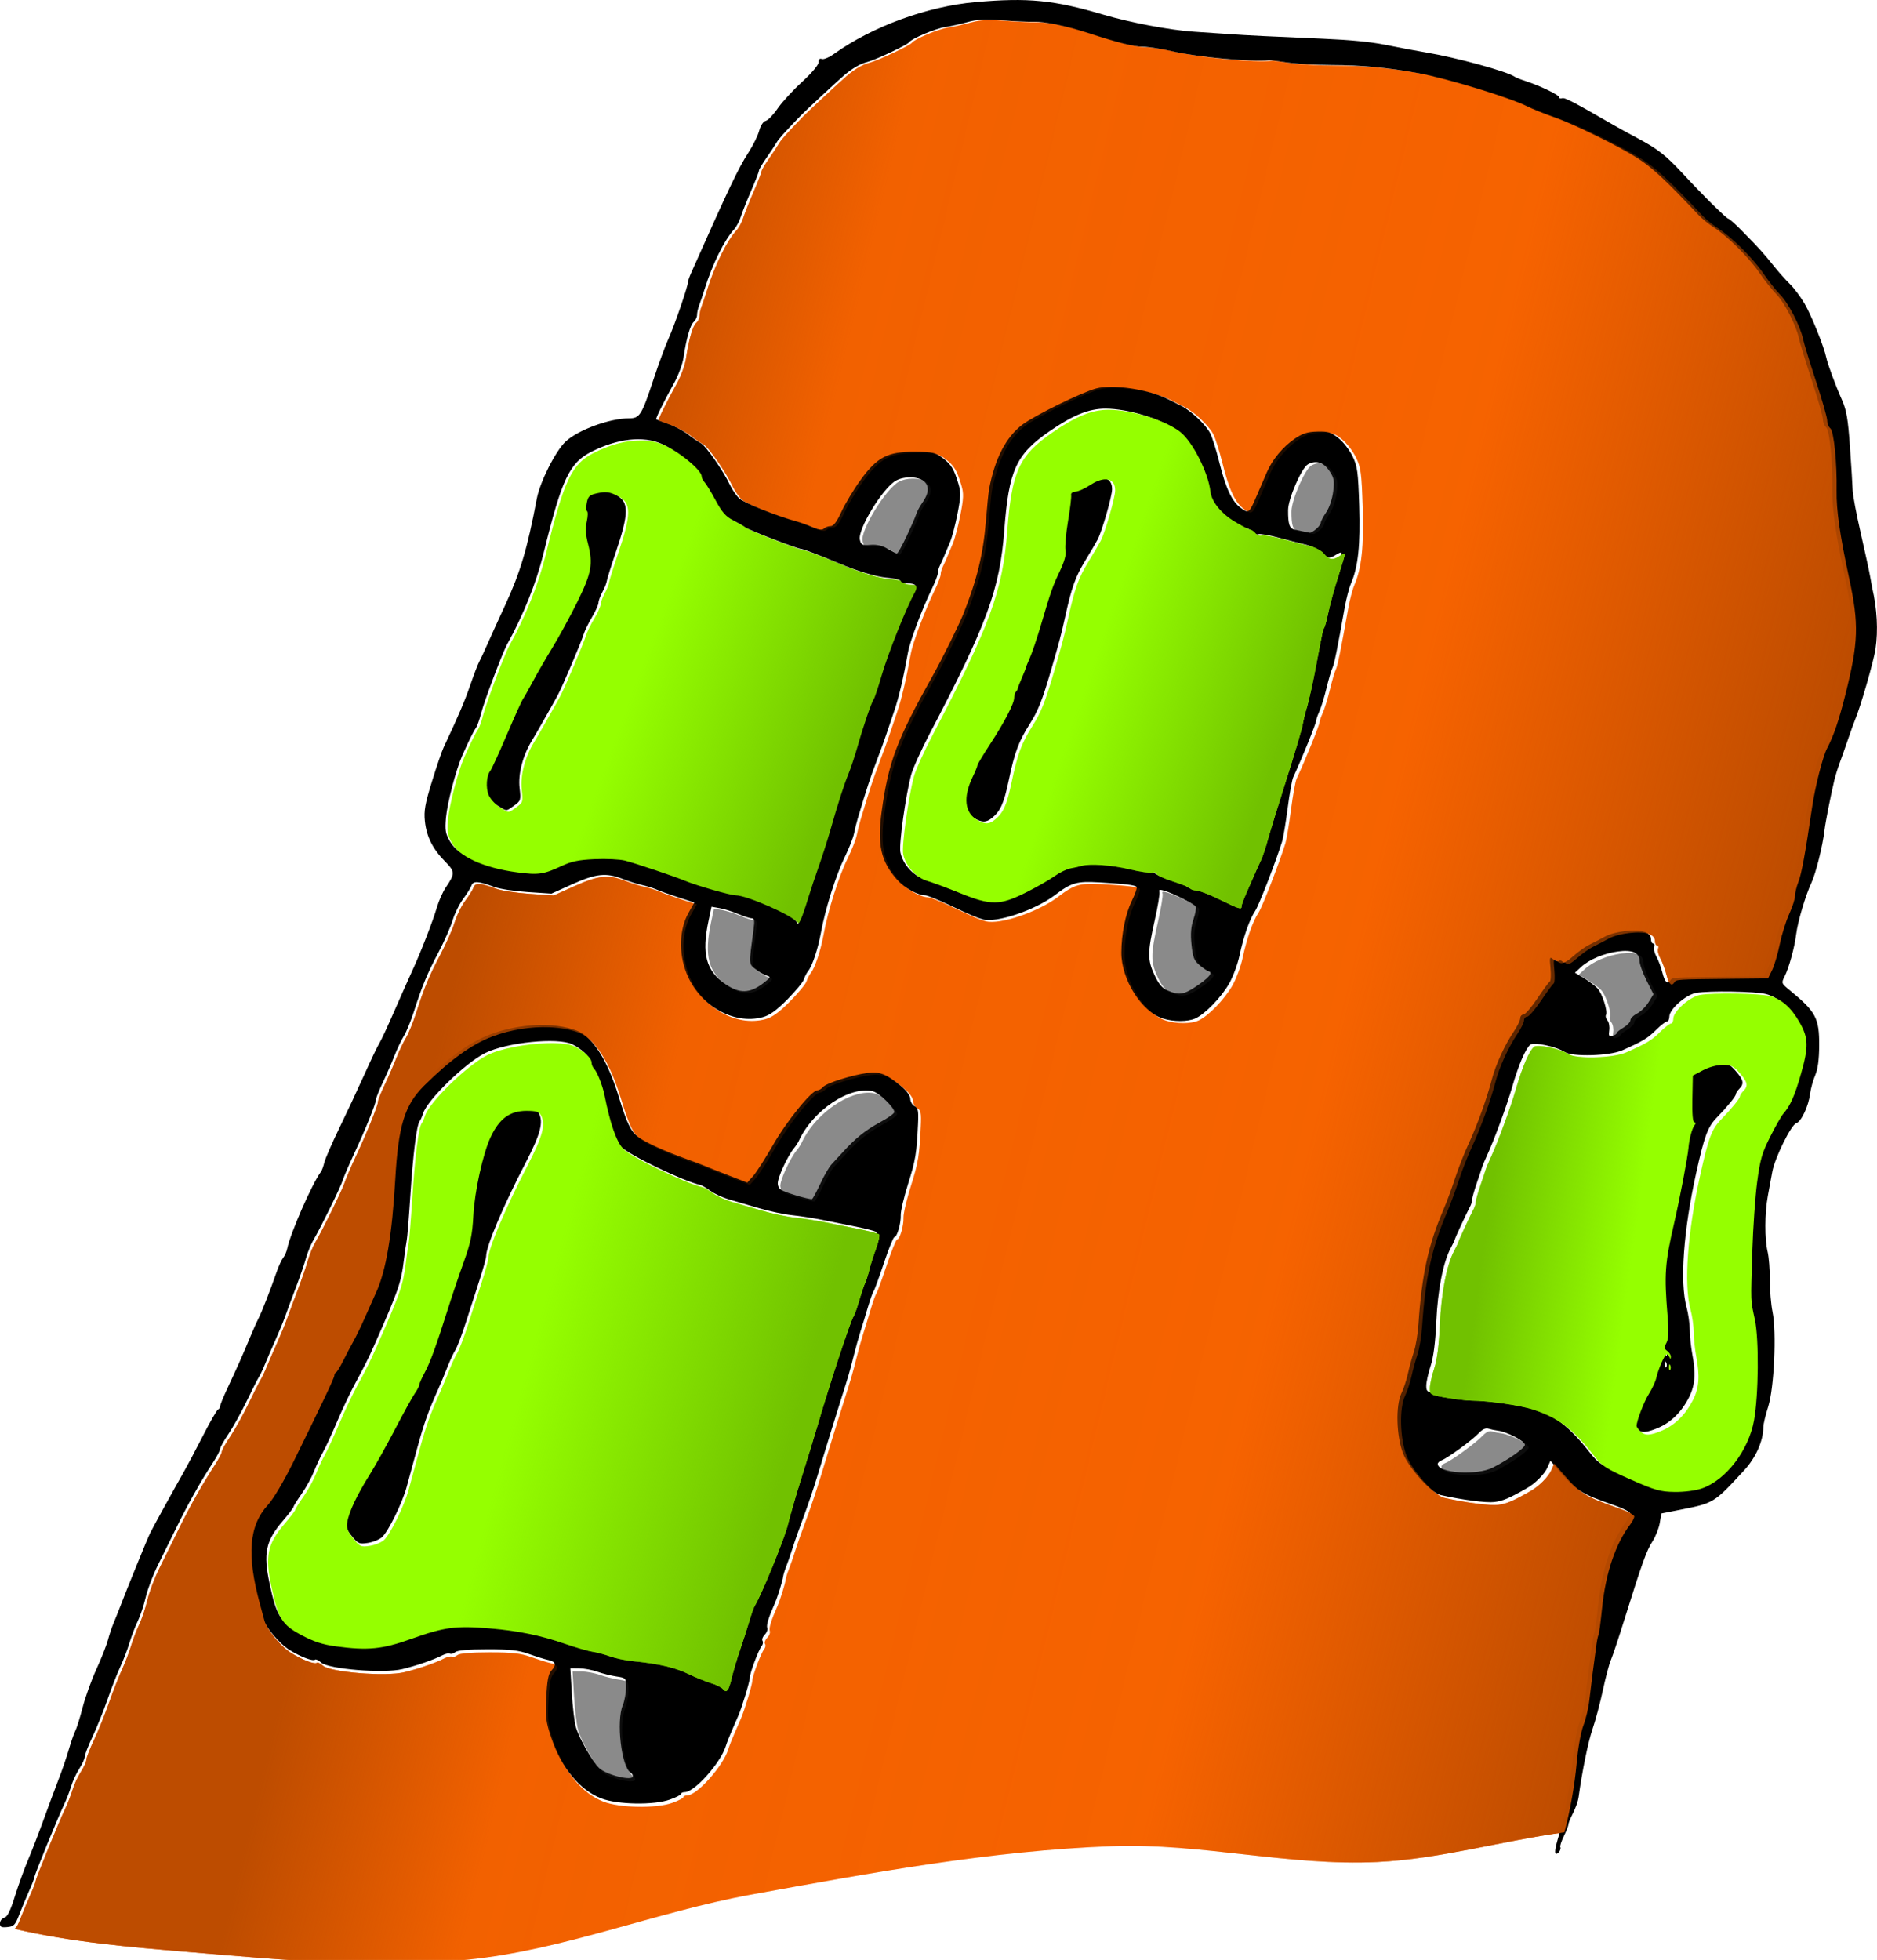 <?xml version="1.0" encoding="UTF-8" standalone="no"?>
<!-- Created with Inkscape (http://www.inkscape.org/) -->

<svg
   width="818.56"
   height="854.56"
   viewBox="0 0 216.577 226.102"
   version="1.1"
   id="svg5"
   inkscape:version="1.2-dev (9ee32be, 2021-06-19)"
   sodipodi:docname="SQUOOSHLIPS.svg"
   xmlns:inkscape="http://www.inkscape.org/namespaces/inkscape"
   xmlns:sodipodi="http://sodipodi.sourceforge.net/DTD/sodipodi-0.dtd"
   xmlns:xlink="http://www.w3.org/1999/xlink"
   xmlns="http://www.w3.org/2000/svg"
   xmlns:svg="http://www.w3.org/2000/svg"
   xmlns:rdf="http://www.w3.org/1999/02/22-rdf-syntax-ns#"
   xmlns:cc="http://creativecommons.org/ns#"
   xmlns:dc="http://purl.org/dc/elements/1.1/">
  <title
     id="title122315">Squooshlips</title>
  <sodipodi:namedview
     id="namedview7"
     pagecolor="#ffffff"
     bordercolor="#666666"
     borderopacity="1.0"
     inkscape:pageshadow="2"
     inkscape:pageopacity="0.0"
     inkscape:pagecheckerboard="false"
     inkscape:document-units="mm"
     showgrid="false"
     units="px"
     inkscape:zoom="0.56715121"
     inkscape:cx="489.2875"
     inkscape:cy="442.56275"
     inkscape:window-width="1792"
     inkscape:window-height="998"
     inkscape:window-x="0"
     inkscape:window-y="25"
     inkscape:window-maximized="1"
     inkscape:current-layer="layer1"
     fit-margin-top="0"
     fit-margin-left="0"
     fit-margin-right="0"
     fit-margin-bottom="0" />
  <defs
     id="defs2">
    <linearGradient
       inkscape:collect="always"
       id="linearGradient120108">
      <stop
         style="stop-color:#71c100;stop-opacity:1;"
         offset="0"
         id="stop120104" />
      <stop
         style="stop-color:#71c100;stop-opacity:0;"
         offset="1"
         id="stop120106" />
    </linearGradient>
    <linearGradient
       inkscape:collect="always"
       id="linearGradient117683">
      <stop
         style="stop-color:#bd4c00;stop-opacity:1;"
         offset="0"
         id="stop117679" />
      <stop
         style="stop-color:#bd4c00;stop-opacity:0.196;"
         offset="0.184"
         id="stop118009" />
      <stop
         style="stop-color:#bd4c00;stop-opacity:0.138"
         offset="0.68"
         id="stop117943" />
      <stop
         style="stop-color:#bd4c00;stop-opacity:1"
         offset="1"
         id="stop117681" />
    </linearGradient>
    <linearGradient
       inkscape:collect="always"
       xlink:href="#linearGradient117683"
       id="linearGradient117685"
       x1="568.015"
       y1="547.211"
       x2="1111.703"
       y2="678.122"
       gradientUnits="userSpaceOnUse" />
    <linearGradient
       inkscape:collect="always"
       xlink:href="#linearGradient120108"
       id="linearGradient120110"
       x1="732.832"
       y1="471.357"
       x2="641.489"
       y2="437.694"
       gradientUnits="userSpaceOnUse" />
    <linearGradient
       inkscape:collect="always"
       xlink:href="#linearGradient120108"
       id="linearGradient121335"
       x1="922.393"
       y1="465.932"
       x2="838.05"
       y2="437.256"
       gradientUnits="userSpaceOnUse" />
    <linearGradient
       inkscape:collect="always"
       xlink:href="#linearGradient120108"
       id="linearGradient121583"
       x1="1015.935"
       y1="661.444"
       x2="1080.205"
       y2="670.172"
       gradientUnits="userSpaceOnUse" />
    <linearGradient
       inkscape:collect="always"
       xlink:href="#linearGradient120108"
       id="linearGradient121593"
       x1="713.3"
       y1="756.708"
       x2="597.941"
       y2="725.539"
       gradientUnits="userSpaceOnUse" />
  </defs>
  <g
     inkscape:label="Layer 1"
     inkscape:groupmode="layer"
     id="layer1"
     transform="translate(-97.631,-34.56)">
    <path
       id="path98666"
       style="opacity:1;fill:#95ff00;fill-opacity:1;stroke-width:1"
       d="m 647.297,322.146 c -6.219,-0.011 -13.165,1.806 -20.297,5.393 -9.697,4.876 -12.997,11.863 -20.996,44.461 -3.127,12.741 -8.844,26.996 -15.912,39.676 -1.944,3.488 -9.998,24.856 -11.24,29.824 -0.688,2.75 -1.726,5.675 -2.309,6.5 -1.087,1.538 -3.206,5.815 -5.945,12 -2.744,6.196 -6.559,20.773 -7.125,27.227 -0.468,5.34 -0.211,6.858 1.738,10.207 3.865,6.641 14.681,11.621 29.465,13.566 9.126,1.201 11.403,0.865 19.324,-2.838 4.292,-2.006 7.476,-2.654 14.5,-2.951 4.95,-0.21 10.8,0.073 13,0.631 4.512,1.143 21.433,6.821 26,8.725 5.249,2.188 20.017,6.434 22.381,6.434 4.911,0 25.57,9.145 26.602,11.775 0.723,1.845 2.072,-1.084 5.189,-11.275 0.841,-2.75 2.798,-8.6 4.35,-13 1.552,-4.4 3.789,-11.375 4.971,-15.5 3.524,-12.297 6.074,-20.23 8.037,-25 1.019,-2.475 2.811,-7.875 3.98,-12 2.506,-8.837 6.02,-19.086 7.029,-20.5 0.393,-0.55 1.897,-5.05 3.342,-10 2.987,-10.232 10.798,-29.794 14.691,-36.791 1.369,-2.46 0.34,-3.709 -3.049,-3.709 -1.572,0 -3.012,-0.464 -3.201,-1.031 -0.189,-0.567 -2.813,-1.217 -5.832,-1.441 -4.644,-0.346 -13.289,-2.936 -21.49,-6.439 -6.996,-2.989 -15.148,-6.092 -15.994,-6.09 -1.55,0.004 -22.837,-8.216 -24.398,-9.422 -0.766,-0.592 -3.21,-1.995 -5.43,-3.119 -3.139,-1.589 -4.831,-3.525 -7.613,-8.707 -1.968,-3.665 -4.136,-7.222 -4.82,-7.906 C 675.56,340.16 675,339.042 675,338.361 c 0,-2.808 -10.091,-11.042 -17.412,-14.207 -3.09,-1.336 -6.56,-2.001 -10.291,-2.008 z m -13.959,23.09 c 1.352,0.068 2.577,0.445 4.113,1.174 5.977,2.836 5.957,7.791 -0.104,25.59 -1.966,5.775 -3.647,11.175 -3.736,12 -0.089,0.825 -0.938,2.941 -1.887,4.701 -0.948,1.76 -1.725,3.877 -1.725,4.705 0,0.828 -1.298,3.708 -2.885,6.398 -1.586,2.69 -3.192,5.972 -3.568,7.293 -0.872,3.062 -9.098,22.445 -11.205,26.402 -0.878,1.65 -2.439,4.463 -3.469,6.25 -1.03,1.788 -2.818,4.937 -3.973,7 -1.154,2.062 -2.961,5.167 -4.018,6.898 -3.893,6.383 -5.975,14.416 -5.295,20.43 0.614,5.424 0.53,5.702 -2.379,7.773 -3.622,2.579 -3.028,2.557 -6.789,0.264 -1.694,-1.033 -3.64,-3.235 -4.326,-4.891 -1.31,-3.164 -0.937,-8.497 0.736,-10.527 0.543,-0.659 3.777,-7.722 7.189,-15.697 3.412,-7.975 6.555,-14.95 6.982,-15.5 0.428,-0.55 2.334,-3.925 4.236,-7.5 1.902,-3.575 5.802,-10.325 8.666,-15 2.864,-4.675 7.739,-13.617 10.832,-19.871 6.241,-12.618 6.98,-16.658 4.67,-25.506 -1.029,-3.939 -1.181,-6.675 -0.529,-9.574 0.502,-2.233 0.565,-4.275 0.141,-4.537 -0.425,-0.262 -0.473,-1.947 -0.105,-3.744 0.583,-2.854 1.196,-3.379 4.838,-4.15 0.806,-0.171 1.518,-0.289 2.178,-0.348 0.495,-0.044 0.96,-0.056 1.41,-0.033 z"
       transform="scale(0.265)" />
    <path
       id="path119868"
       style="opacity:1;fill:url(#linearGradient120110);fill-opacity:1;stroke-width:1"
       d="m 647.297,322.146 c -6.219,-0.011 -13.165,1.806 -20.297,5.393 -9.697,4.876 -12.997,11.863 -20.996,44.461 -3.127,12.741 -8.844,26.996 -15.912,39.676 -1.944,3.488 -9.998,24.856 -11.24,29.824 -0.688,2.75 -1.726,5.675 -2.309,6.5 -1.087,1.538 -3.206,5.815 -5.945,12 -2.744,6.196 -6.559,20.773 -7.125,27.227 -0.468,5.34 -0.211,6.858 1.738,10.207 3.865,6.641 14.681,11.621 29.465,13.566 9.126,1.201 11.403,0.865 19.324,-2.838 4.292,-2.006 7.476,-2.654 14.5,-2.951 4.95,-0.21 10.8,0.073 13,0.631 4.512,1.143 21.433,6.821 26,8.725 5.249,2.188 20.017,6.434 22.381,6.434 4.911,0 25.57,9.145 26.602,11.775 0.723,1.845 2.072,-1.084 5.189,-11.275 0.841,-2.75 2.798,-8.6 4.35,-13 1.552,-4.4 3.789,-11.375 4.971,-15.5 3.524,-12.297 6.074,-20.23 8.037,-25 1.019,-2.475 2.811,-7.875 3.98,-12 2.506,-8.837 6.02,-19.086 7.029,-20.5 0.393,-0.55 1.897,-5.05 3.342,-10 2.987,-10.232 10.798,-29.794 14.691,-36.791 1.369,-2.46 0.34,-3.709 -3.049,-3.709 -1.572,0 -3.012,-0.464 -3.201,-1.031 -0.189,-0.567 -2.813,-1.217 -5.832,-1.441 -4.644,-0.346 -13.289,-2.936 -21.49,-6.439 -6.996,-2.989 -15.148,-6.092 -15.994,-6.09 -1.55,0.004 -22.837,-8.216 -24.398,-9.422 -0.766,-0.592 -3.21,-1.995 -5.43,-3.119 -3.139,-1.589 -4.831,-3.525 -7.613,-8.707 -1.968,-3.665 -4.136,-7.222 -4.82,-7.906 C 675.56,340.16 675,339.042 675,338.361 c 0,-2.808 -10.091,-11.042 -17.412,-14.207 -3.09,-1.336 -6.56,-2.001 -10.291,-2.008 z m -13.959,23.09 c 1.352,0.068 2.577,0.445 4.113,1.174 5.977,2.836 5.957,7.791 -0.104,25.59 -1.966,5.775 -3.647,11.175 -3.736,12 -0.089,0.825 -0.938,2.941 -1.887,4.701 -0.948,1.76 -1.725,3.877 -1.725,4.705 0,0.828 -1.298,3.708 -2.885,6.398 -1.586,2.69 -3.192,5.972 -3.568,7.293 -0.872,3.062 -9.098,22.445 -11.205,26.402 -0.878,1.65 -2.439,4.463 -3.469,6.25 -1.03,1.788 -2.818,4.937 -3.973,7 -1.154,2.062 -2.961,5.167 -4.018,6.898 -3.893,6.383 -5.975,14.416 -5.295,20.43 0.614,5.424 0.53,5.702 -2.379,7.773 -3.622,2.579 -3.028,2.557 -6.789,0.264 -1.694,-1.033 -3.64,-3.235 -4.326,-4.891 -1.31,-3.164 -0.937,-8.497 0.736,-10.527 0.543,-0.659 3.777,-7.722 7.189,-15.697 3.412,-7.975 6.555,-14.95 6.982,-15.5 0.428,-0.55 2.334,-3.925 4.236,-7.5 1.902,-3.575 5.802,-10.325 8.666,-15 2.864,-4.675 7.739,-13.617 10.832,-19.871 6.241,-12.618 6.98,-16.658 4.67,-25.506 -1.029,-3.939 -1.181,-6.675 -0.529,-9.574 0.502,-2.233 0.565,-4.275 0.141,-4.537 -0.425,-0.262 -0.473,-1.947 -0.105,-3.744 0.583,-2.854 1.196,-3.379 4.838,-4.15 0.806,-0.171 1.518,-0.289 2.178,-0.348 0.495,-0.044 0.96,-0.056 1.41,-0.033 z"
       transform="scale(0.265)" />
    <path
       id="path98508"
       style="opacity:1;fill:#ff6600;stroke-width:1"
       d="m 801.119,139.195 c -4.264,-0.139 -6.997,0.182 -10.152,1.062 -3.007,0.839 -7.377,1.806 -9.713,2.146 -4.19,0.611 -14.822,5.09 -15.787,6.65 -0.673,1.089 -14.782,7.739 -18.213,8.584 -3.051,0.751 -6.521,2.747 -10.139,5.83 -2.961,2.523 -16.86,15.443 -19.021,17.682 -7.375,7.637 -9.521,10.035 -10.484,11.725 -0.611,1.072 -2.572,4.037 -4.359,6.588 -1.787,2.551 -3.25,5.043 -3.25,5.539 0,0.496 -1.522,4.41 -3.383,8.699 -1.861,4.289 -3.896,9.414 -4.523,11.387 -0.628,1.973 -1.937,4.448 -2.91,5.5 -4.248,4.593 -9.484,15.171 -12.826,25.912 -0.856,2.75 -1.962,6.034 -2.457,7.297 -0.495,1.263 -0.9,3.12 -0.9,4.127 0,1.007 -0.645,2.367 -1.434,3.021 -1.521,1.262 -3.255,7.312 -4.459,15.555 -0.402,2.75 -2.226,7.7 -4.055,11 -4.523,8.161 -8.23,15.677 -7.859,15.934 0.168,0.116 2.557,1.02 5.307,2.008 2.75,0.988 6.575,3.02 8.5,4.516 1.925,1.495 4.466,3.233 5.646,3.861 2.239,1.191 9.798,12.043 12.754,18.311 0.941,1.996 2.759,4.612 4.039,5.814 2.028,1.906 16.196,7.563 25.061,10.008 1.65,0.455 4.746,1.582 6.881,2.506 2.753,1.191 4.193,1.369 4.951,0.611 0.588,-0.588 1.897,-1.068 2.91,-1.068 1.286,0 2.708,-1.885 4.713,-6.25 1.579,-3.438 5.282,-9.604 8.23,-13.703 7.297,-10.145 11.93,-12.57 23.859,-12.488 7.719,0.053 8.94,0.328 12.092,2.732 3.748,2.859 4.907,4.777 6.895,11.416 1.063,3.551 0.991,5.576 -0.473,13 -0.953,4.837 -2.415,10.368 -3.248,12.293 -0.833,1.925 -1.971,4.625 -2.529,6 -0.558,1.375 -1.413,3.281 -1.898,4.236 -0.486,0.955 -0.883,2.421 -0.883,3.256 0,0.835 -1.152,3.879 -2.561,6.764 -4.195,8.591 -9.573,22.87 -10.439,27.717 -2.009,11.234 -4.064,19.989 -5.988,25.527 -1.147,3.3 -2.667,7.8 -3.379,10 -0.712,2.2 -2.676,7.6 -4.365,12 -2.684,6.992 -4.076,11.237 -8.203,25 -0.495,1.65 -1.218,4.575 -1.605,6.5 -0.388,1.925 -2.231,6.599 -4.096,10.387 -3.74,7.598 -8.456,22.55 -10.287,32.613 -1.322,7.266 -3.793,14.731 -5.627,17 -0.667,0.825 -1.501,2.45 -1.854,3.611 -0.353,1.161 -3.593,5.09 -7.199,8.732 -4.752,4.799 -7.705,6.933 -10.727,7.748 -12.86,3.469 -27.775,-5.161 -33.312,-19.275 -3.434,-8.752 -3.084,-19.032 0.887,-26.137 l 2.561,-4.582 -6.652,-2.137 c -3.659,-1.176 -8.002,-2.725 -9.652,-3.443 -1.65,-0.718 -4.575,-1.636 -6.5,-2.037 -1.925,-0.401 -5.654,-1.574 -8.287,-2.605 -7.321,-2.869 -11.741,-2.418 -22.08,2.242 l -9.133,4.115 -10.473,-0.697 c -5.76,-0.384 -12.285,-1.379 -14.5,-2.211 -6.849,-2.574 -9.17,-2.73 -9.881,-0.666 -0.349,1.014 -1.982,3.642 -3.631,5.842 -1.649,2.2 -3.719,6.401 -4.602,9.336 -0.883,2.935 -3.665,9.235 -6.182,14 -4.946,9.364 -7.137,14.646 -10.756,25.928 -1.281,3.995 -3.227,8.72 -4.324,10.5 -1.097,1.78 -2.965,5.711 -4.15,8.736 -1.185,3.025 -3.47,8.264 -5.078,11.643 -1.608,3.379 -2.924,6.678 -2.924,7.33 0,1.652 -4.501,12.801 -9.533,23.615 -2.326,4.999 -4.549,10.174 -4.939,11.5 -0.817,2.777 -9.604,20.719 -12.689,25.912 -1.144,1.925 -2.64,5.525 -3.326,8 -0.686,2.475 -2.701,8.325 -4.477,13 -1.776,4.675 -3.864,10.3 -4.641,12.5 -0.776,2.2 -2.721,6.925 -4.322,10.5 -1.601,3.575 -3.644,8.3 -4.539,10.5 -0.896,2.2 -2.068,4.675 -2.607,5.5 -0.539,0.825 -2.936,5.55 -5.326,10.5 -2.39,4.95 -5.978,11.409 -7.973,14.352 -1.995,2.943 -3.627,5.877 -3.627,6.521 0,0.645 -1.466,3.413 -3.258,6.15 -5.152,7.873 -10.968,18.226 -15.717,27.977 -2.411,4.95 -6.087,12.399 -8.17,16.555 -2.083,4.155 -4.457,10.42 -5.273,13.92 -0.817,3.5 -2.382,8.201 -3.48,10.445 -1.098,2.244 -2.712,6.466 -3.586,9.381 -0.874,2.915 -2.684,7.64 -4.021,10.5 -1.337,2.86 -3.838,9.249 -5.559,14.199 -1.72,4.95 -4.659,12.249 -6.531,16.221 -1.872,3.972 -3.404,7.919 -3.404,8.771 0,0.852 -1.079,3.229 -2.396,5.279 -1.318,2.051 -2.929,5.529 -3.582,7.729 -0.653,2.2 -2.047,5.8 -3.098,8 C 394.157,923.293 384,948.141 384,949.117 c 0,0.455 -1.058,3.203 -2.352,6.105 -1.294,2.903 -3.218,7.527 -4.277,10.277 -1.022,2.654 -1.653,3.923 -2.605,4.584 24.773,5.823 50.27,7.925 75.633,10.055 40.424,3.393 81.252,7.363 121.551,3.365 41.95,-4.161 81.873,-20.77 123.521,-28.324 51.969,-9.425 104.284,-19.141 157.115,-21.09 38.634,-1.425 77.055,8.74 115.467,6.895 27.413,-1.317 54.303,-9.221 81.533,-12.918 2.434,-9.115 4.448,-20.204 5.326,-30.066 0.588,-6.6 1.847,-13.631 2.955,-16.5 1.062,-2.75 2.227,-7.7 2.59,-11 0.619,-5.628 2.029,-16.729 3.098,-24.367 0.259,-1.852 0.662,-3.674 0.894,-4.051 0.233,-0.377 0.925,-5.611 1.537,-11.633 1.542,-15.178 5.822,-27.92 12.205,-36.334 0.995,-1.312 1.809,-2.915 1.809,-3.564 0,-0.649 -3.038,-2.237 -6.75,-3.527 -15.065,-5.237 -16.873,-6.392 -25.09,-16.016 l -2.982,-3.492 -1.338,2.992 c -1.288,2.879 -5.3,6.899 -8.973,8.992 -7.68,4.377 -10.424,5.546 -14.1,6.008 -3.537,0.444 -13.972,-0.91 -23.592,-3.062 -4.05,-0.906 -13.746,-11.713 -16.275,-18.139 -2.946,-7.485 -3.298,-20.977 -0.686,-26.307 0.943,-1.925 2.205,-5.75 2.803,-8.5 0.598,-2.75 1.758,-6.982 2.576,-9.406 0.819,-2.424 1.721,-7.824 2.004,-12 1.484,-21.895 4.265,-34.612 10.984,-50.227 1.333,-3.098 3.578,-9.173 4.988,-13.5 1.41,-4.327 4.031,-11.017 5.824,-14.867 3.764,-8.083 8.011,-19.799 10.141,-27.975 1.73,-6.642 5.623,-15.177 9.629,-21.113 1.56,-2.312 2.836,-4.924 2.836,-5.807 0,-0.883 0.615,-1.605 1.367,-1.605 0.752,0 3.47,-3.135 6.041,-6.967 2.571,-3.831 5.04,-7.192 5.488,-7.469 0.448,-0.277 0.588,-2.88 0.309,-5.783 -0.458,-4.763 -0.351,-5.147 1.1,-3.943 0.884,0.733 2.046,1.064 2.582,0.732 0.536,-0.331 1.27,-0.128 1.629,0.453 0.395,0.639 2.192,-0.334 4.547,-2.461 2.142,-1.935 5.366,-4.227 7.166,-5.094 1.8,-0.867 4.767,-2.412 6.596,-3.434 4.199,-2.345 13.782,-3.515 17.428,-2.129 1.748,0.665 2.748,1.78 2.748,3.068 0,1.114 0.436,2.025 0.969,2.025 0.532,0 0.718,0.651 0.412,1.447 -0.306,0.797 0.147,2.709 1.004,4.25 0.857,1.541 2.038,4.715 2.625,7.053 1.046,4.166 2.243,5.268 3.506,3.225 0.731,-1.183 1.311,-1.22 23.861,-1.453 l 16.875,-0.174 1.775,-3.648 c 0.976,-2.007 2.469,-7.051 3.317,-11.209 0.848,-4.158 2.693,-10.074 4.1,-13.146 1.407,-3.072 2.557,-6.646 2.557,-7.943 0,-1.297 0.664,-4.057 1.475,-6.131 1.387,-3.548 2.873,-11.658 6.006,-32.77 1.301,-8.77 4.638,-21.849 6.453,-25.289 2.865,-5.432 5.144,-12.102 7.934,-23.211 5.774,-22.996 6.028,-30.788 1.664,-51 -3.991,-18.486 -5.58,-29.596 -5.434,-38 0.209,-12 -1.179,-25.823 -2.725,-27.105 -0.755,-0.626 -1.373,-2.168 -1.373,-3.426 0,-1.258 -2.202,-8.964 -4.893,-17.127 -2.691,-8.162 -5.216,-16.417 -5.613,-18.342 -1.136,-5.503 -6.399,-15.701 -9.938,-19.258 -1.774,-1.783 -5.083,-5.972 -7.355,-9.311 -4.474,-6.573 -13.967,-15.988 -19.957,-19.791 -2.059,-1.308 -4.966,-3.673 -6.459,-5.258 -14.484,-15.374 -20.311,-20.786 -26.855,-24.945 -8.155,-5.182 -27.344,-14.603 -35.809,-17.58 -4.608,-1.621 -10.008,-3.779 -12,-4.795 -7.531,-3.841 -34.83,-12.188 -47.621,-14.561 -12.616,-2.34 -25.021,-3.501 -37.613,-3.521 -6.813,-0.011 -15.537,-0.506 -19.387,-1.1 -3.85,-0.594 -7.45,-1.038 -8,-0.986 -8.196,0.765 -30.638,-1.304 -41.949,-3.867 C 875.629,151.912 869.741,151 867.469,151 c -3.972,0 -11.188,-1.804 -23.969,-5.99 -9.278,-3.039 -18.987,-5.047 -23.709,-4.904 -2.36,0.071 -8.581,-0.208 -13.824,-0.621 -1.834,-0.145 -3.426,-0.243 -4.848,-0.289 z m 52.65,160.098 c 7.846,0.022 18.185,2.113 24.48,5.311 1.512,0.768 4.213,2.133 6,3.033 4.244,2.139 10.502,8.078 12.498,11.863 0.87,1.65 2.64,7.263 3.936,12.475 2.901,11.67 5.581,17.365 9.479,20.141 3.453,2.459 3.57,2.367 7.012,-5.615 1.423,-3.3 3.354,-7.784 4.293,-9.965 2.379,-5.527 6.956,-11.043 12.109,-14.588 3.452,-2.375 5.54,-3.04 9.896,-3.154 4.765,-0.125 6.038,0.269 9.275,2.873 2.064,1.66 4.817,5.226 6.117,7.926 2.104,4.367 2.422,6.74 2.891,21.508 0.545,17.155 -0.461,26.672 -3.584,33.9 -0.832,1.925 -2.07,6.65 -2.752,10.5 -3.16,17.843 -4.618,25.002 -5.383,26.441 -0.456,0.857 -1.587,4.709 -2.514,8.559 -0.927,3.85 -2.323,8.417 -3.104,10.15 -0.781,1.733 -1.42,3.569 -1.42,4.078 0,1.227 -6.285,16.731 -10.043,24.771 -0.514,1.1 -1.607,7.175 -2.426,13.5 -0.819,6.325 -1.905,12.85 -2.414,14.5 -2.664,8.634 -10.092,27.803 -11.709,30.223 -2.484,3.715 -5.148,11.287 -6.893,19.582 -0.787,3.742 -2.822,9.234 -4.521,12.205 -3.425,5.986 -10.571,13.339 -14.77,15.195 -3.317,1.467 -9.538,1.47 -14.121,0.008 v -0.002 c -9.273,-2.961 -18.137,-17.067 -18.084,-28.781 0.038,-8.136 1.8,-16.861 4.537,-22.455 1.491,-3.047 2.429,-5.823 2.084,-6.168 -0.812,-0.813 -5.008,-1.32 -16.262,-1.967 -9.861,-0.567 -12.122,0.085 -19.379,5.588 -8.62,6.537 -25.431,12.194 -31.346,10.547 -2.918,-0.813 -4.729,-1.589 -14.883,-6.367 C 777.97,522.848 773.342,521 772.488,521 c -3.255,0 -9.117,-3.25 -12.271,-6.803 -7.088,-7.983 -8.71,-15.238 -6.695,-29.965 2.935,-21.462 6.525,-30.964 22.369,-59.232 3.886,-6.934 11.269,-21.816 13.146,-26.5 5.942,-14.821 8.753,-26.328 9.896,-40.5 0.51,-6.325 1.136,-12.625 1.391,-14 2.471,-13.351 7.396,-22.891 14.588,-28.264 5.483,-4.096 25.756,-14.042 32.084,-15.74 1.82,-0.488 4.158,-0.71 6.773,-0.703 z M 607.576,577.604 c 4.777,0.193 9.234,0.994 12.984,2.42 6.923,2.632 13.474,12.984 18.336,28.977 3.483,11.455 5.221,14.996 8.551,17.426 3.343,2.44 11.704,6.245 21.053,9.578 3.3,1.177 6.9,2.536 8,3.021 1.1,0.486 5.688,2.308 10.195,4.049 l 8.195,3.164 2.555,-2.869 c 1.405,-1.578 5.293,-7.643 8.641,-13.479 C 712.122,619.369 722.962,606 725.457,606 c 0.714,0 1.835,-0.648 2.492,-1.439 1.38,-1.663 12.389,-5.164 19.238,-6.117 5.35,-0.745 8.391,0.433 14.734,5.701 2.47,2.051 4.05,4.217 4.061,5.57 0.011,1.218 0.841,2.655 1.848,3.193 1.55,0.83 1.782,2.019 1.518,7.785 -0.587,12.805 -1.091,15.819 -4.365,26.213 -1.803,5.724 -3.227,11.799 -3.164,13.5 0.132,3.592 -1.606,9.594 -2.777,9.594 -0.442,0 -2.489,5.062 -4.551,11.25 -2.062,6.188 -4.079,11.7 -4.482,12.25 -0.403,0.55 -1.529,3.7 -2.502,7 -0.973,3.3 -2.412,8.012 -3.199,10.471 -0.788,2.459 -2.109,7.184 -2.936,10.5 -1.689,6.779 -2.404,9.246 -5.369,18.529 -2.347,7.35 -6.613,21.18 -10.641,34.5 -1.497,4.95 -4.161,12.825 -5.92,17.5 -1.759,4.675 -3.925,10.824 -4.812,13.666 -0.888,2.842 -2.132,6.442 -2.764,8 -0.632,1.558 -1.232,3.509 -1.334,4.334 -0.234,1.894 -2.389,8.863 -3.557,11.5 -2.763,6.241 -3.836,9.701 -3.377,10.896 0.284,0.741 -0.212,2.075 -1.104,2.967 -0.892,0.892 -1.33,2.094 -0.973,2.672 0.358,0.578 0.201,1.594 -0.348,2.258 -1.352,1.635 -5.173,11.82 -5.174,13.791 -4.9e-4,1.595 -3.341,12.693 -4.941,16.416 -0.473,1.1 -1.745,4.025 -2.828,6.5 -1.083,2.475 -2.315,5.625 -2.738,7 -2.229,7.242 -13.613,20 -17.846,20 -0.906,0 -1.646,0.345 -1.646,0.766 0,0.421 -2.198,1.546 -4.885,2.5 -7.002,2.487 -22.77,2.218 -29.883,-0.51 -9.375,-3.595 -17.433,-13.366 -21.855,-26.506 -2.301,-6.837 -2.553,-8.9 -2.145,-17.504 0.341,-7.172 0.9,-10.236 2.115,-11.578 2.375,-2.624 2.044,-4.046 -1.098,-4.725 -1.512,-0.327 -5.348,-1.518 -8.523,-2.648 -4.662,-1.66 -8.177,-2.055 -18.254,-2.045 -8.249,0.008 -12.974,0.42 -13.934,1.217 -0.799,0.663 -1.84,0.964 -2.316,0.67 -0.476,-0.294 -1.959,0.023 -3.295,0.703 -3.933,2.005 -10.998,4.448 -17.428,6.025 -8.099,1.987 -32.294,0.037 -35.496,-2.861 -1.109,-1.004 -2.277,-1.564 -2.596,-1.246 -0.843,0.843 -6.273,-1.208 -11.102,-4.193 -4.581,-2.832 -10.643,-10.108 -11.719,-14.064 -0.374,-1.375 -1.289,-4.75 -2.033,-7.5 -5.788,-21.378 -4.724,-34.023 3.627,-43.082 2.228,-2.417 6.842,-10.19 10.73,-18.078 C 508.802,741.191 514,730.23 514,729.199 c 0,-0.568 0.338,-1.182 0.75,-1.365 0.412,-0.183 1.753,-2.359 2.98,-4.834 1.227,-2.475 3.252,-6.322 4.5,-8.549 1.248,-2.227 3.536,-6.952 5.086,-10.5 1.55,-3.548 3.748,-8.476 4.885,-10.951 4.284,-9.327 6.948,-25.028 8.311,-49 1.342,-23.611 4.068,-32.498 12.561,-40.941 11.275,-11.21 20.832,-18.101 29.725,-21.43 7.963,-2.981 16.817,-4.347 24.779,-4.025 z"
       transform="scale(0.265)" />
    <path
       style="fill:#000000;stroke-width:0.265"
       d="m 97.631,256.429 c 0,-0.283 0.223,-0.573 0.495,-0.645 0.357,-0.093 0.698,-0.781 1.222,-2.462 0.4,-1.283 1.083,-3.174 1.519,-4.201 0.436,-1.027 1.244,-3.118 1.796,-4.646 0.552,-1.528 1.327,-3.612 1.722,-4.63 0.395,-1.019 0.931,-2.583 1.191,-3.477 0.26,-0.894 0.597,-1.858 0.749,-2.142 0.152,-0.285 0.532,-1.501 0.843,-2.702 0.311,-1.202 1.028,-3.189 1.592,-4.416 0.564,-1.227 1.159,-2.733 1.322,-3.346 0.163,-0.613 0.448,-1.472 0.633,-1.908 0.185,-0.437 0.519,-1.27 0.742,-1.852 0.868,-2.268 3.192,-7.971 3.503,-8.599 0.356,-0.717 2.648,-4.877 3.864,-7.011 0.414,-0.728 1.423,-2.633 2.241,-4.233 0.818,-1.601 1.595,-2.95 1.726,-2.999 0.131,-0.049 0.239,-0.216 0.239,-0.371 0,-0.156 0.369,-1.068 0.821,-2.028 1.089,-2.316 1.873,-4.078 2.598,-5.846 0.329,-0.8 0.78,-1.812 1.003,-2.249 0.405,-0.794 1.338,-3.184 2.117,-5.424 0.228,-0.655 0.56,-1.369 0.74,-1.587 0.179,-0.218 0.387,-0.695 0.462,-1.058 0.373,-1.805 2.888,-7.531 3.893,-8.864 0.11,-0.146 0.284,-0.622 0.386,-1.058 0.103,-0.437 0.881,-2.223 1.729,-3.969 0.848,-1.746 2.157,-4.544 2.909,-6.218 0.752,-1.673 1.521,-3.281 1.71,-3.572 0.189,-0.291 0.967,-1.958 1.728,-3.704 0.762,-1.746 1.687,-3.829 2.057,-4.63 0.99,-2.141 2.394,-5.748 2.856,-7.338 0.222,-0.765 0.693,-1.817 1.047,-2.338 1.061,-1.564 1.052,-1.801 -0.117,-2.982 -1.411,-1.425 -2.129,-2.865 -2.312,-4.635 -0.124,-1.2 0.019,-1.999 0.817,-4.582 0.532,-1.721 1.136,-3.486 1.342,-3.922 1.676,-3.553 2.434,-5.325 3.076,-7.193 0.409,-1.191 0.865,-2.382 1.011,-2.646 0.147,-0.264 0.554,-1.135 0.905,-1.935 0.351,-0.8 1.3,-2.884 2.108,-4.63 1.744,-3.768 2.557,-6.504 3.656,-12.303 0.365,-1.929 2.151,-5.47 3.311,-6.566 1.429,-1.35 5.089,-2.694 7.338,-2.694 1.227,0 1.445,-0.348 2.817,-4.498 0.602,-1.819 1.382,-3.935 1.735,-4.703 0.649,-1.412 2.229,-6.001 2.229,-6.471 0,-0.141 0.167,-0.631 0.371,-1.089 4.339,-9.761 5.465,-12.125 6.636,-13.931 0.519,-0.8 1.068,-1.915 1.22,-2.477 0.166,-0.616 0.469,-1.072 0.762,-1.149 0.267,-0.07 0.884,-0.711 1.371,-1.424 0.487,-0.713 1.748,-2.088 2.803,-3.055 1.137,-1.042 1.918,-1.97 1.918,-2.279 0,-0.343 0.129,-0.472 0.378,-0.376 0.208,0.08 0.833,-0.18 1.389,-0.578 4.443,-3.177 10.771,-5.492 16.356,-5.984 6.041,-0.532 8.999,-0.243 14.684,1.435 3.157,0.932 7.694,1.79 10.451,1.977 1.164,0.079 3.065,0.209 4.224,0.289 1.93,0.133 4.694,0.269 10.725,0.526 3.161,0.135 5.451,0.357 7.144,0.693 2.022,0.401 3.673,0.711 4.763,0.893 3.492,0.585 9.321,2.179 10.186,2.786 0.146,0.102 0.732,0.336 1.303,0.52 1.628,0.525 3.857,1.601 3.857,1.862 0,0.13 0.15,0.179 0.334,0.109 0.29,-0.111 1.305,0.418 6.016,3.139 0.509,0.294 1.7,0.946 2.646,1.449 2.332,1.239 3.295,1.985 5.159,3.999 2.408,2.601 5.154,5.317 5.377,5.317 0.109,0 0.867,0.685 1.683,1.521 2.009,2.058 2.3,2.381 3.523,3.903 0.582,0.724 1.431,1.677 1.887,2.116 0.456,0.439 1.208,1.442 1.672,2.228 0.777,1.318 2.258,4.992 2.515,6.239 0.157,0.76 1.06,3.201 1.811,4.895 0.526,1.185 0.697,2.192 0.923,5.424 0.153,2.183 0.292,4.428 0.309,4.988 0.017,0.561 0.431,2.763 0.92,4.895 0.489,2.131 0.983,4.411 1.099,5.066 0.115,0.655 0.224,1.25 0.241,1.323 0.558,2.362 0.695,4.912 0.376,7.039 -0.213,1.424 -1.748,6.737 -2.362,8.175 -0.124,0.291 -0.49,1.303 -0.812,2.249 -0.322,0.946 -0.763,2.196 -0.98,2.778 -0.217,0.582 -0.49,1.475 -0.609,1.984 -0.483,2.085 -1.018,4.823 -1.125,5.755 -0.198,1.739 -0.993,4.925 -1.503,6.019 -0.69,1.483 -1.577,4.474 -1.757,5.923 -0.192,1.552 -0.839,3.906 -1.345,4.9 -0.383,0.751 -0.369,0.787 0.609,1.587 3.01,2.466 3.405,3.207 3.388,6.375 -0.009,1.629 -0.155,2.712 -0.462,3.428 -0.247,0.576 -0.509,1.52 -0.582,2.099 -0.185,1.471 -1.023,3.253 -1.619,3.442 -0.583,0.185 -2.455,3.986 -2.749,5.582 -0.107,0.582 -0.337,1.832 -0.511,2.778 -0.372,2.025 -0.382,4.992 -0.022,6.482 0.14,0.582 0.254,2.036 0.252,3.231 -0.002,1.195 0.135,2.842 0.305,3.66 0.485,2.335 0.189,8.834 -0.499,10.968 -0.305,0.946 -0.556,1.999 -0.558,2.341 -0.009,1.6 -0.859,3.518 -2.207,4.98 -3.509,3.805 -3.474,3.783 -7.447,4.566 l -2.11,0.416 -0.187,1.104 c -0.103,0.607 -0.481,1.56 -0.84,2.117 -0.687,1.067 -1.201,2.495 -3.219,8.95 -0.682,2.183 -1.397,4.326 -1.588,4.763 -0.191,0.437 -0.601,1.984 -0.912,3.44 -0.31,1.455 -0.849,3.479 -1.198,4.498 -0.508,1.485 -1.207,4.898 -1.599,7.805 -0.076,0.562 -0.357,1.335 -0.802,2.204 -0.211,0.412 -0.383,0.864 -0.383,1.005 0,0.141 -0.235,0.743 -0.523,1.337 -0.287,0.595 -0.474,1.16 -0.414,1.257 0.169,0.273 -0.334,0.952 -0.547,0.738 -0.104,-0.104 0.004,-0.815 0.242,-1.58 0.798,-2.571 1.476,-6.131 1.748,-9.195 0.156,-1.746 0.489,-3.606 0.782,-4.366 0.281,-0.728 0.589,-2.037 0.685,-2.91 0.164,-1.489 0.537,-4.426 0.82,-6.447 0.069,-0.49 0.175,-0.972 0.237,-1.072 0.062,-0.1 0.244,-1.485 0.406,-3.078 0.408,-4.016 1.54,-7.387 3.229,-9.613 0.263,-0.347 0.479,-0.772 0.479,-0.943 0,-0.172 -0.804,-0.592 -1.786,-0.933 -3.986,-1.386 -4.464,-1.691 -6.638,-4.237 l -0.789,-0.924 -0.354,0.792 c -0.341,0.762 -1.402,1.825 -2.374,2.379 -2.032,1.158 -2.758,1.468 -3.731,1.59 -0.936,0.118 -3.696,-0.241 -6.242,-0.811 -1.071,-0.24 -3.637,-3.099 -4.306,-4.799 -0.779,-1.98 -0.872,-5.55 -0.181,-6.96 0.25,-0.509 0.583,-1.521 0.742,-2.249 0.158,-0.728 0.465,-1.848 0.682,-2.489 0.217,-0.641 0.455,-2.07 0.53,-3.175 0.393,-5.793 1.128,-9.157 2.906,-13.289 0.353,-0.82 0.947,-2.427 1.32,-3.572 0.373,-1.145 1.067,-2.915 1.541,-3.934 0.996,-2.139 2.12,-5.238 2.683,-7.402 0.458,-1.757 1.488,-4.016 2.547,-5.586 0.413,-0.612 0.75,-1.303 0.75,-1.537 0,-0.234 0.163,-0.425 0.362,-0.425 0.199,0 0.918,-0.829 1.598,-1.843 0.68,-1.014 1.334,-1.903 1.452,-1.976 0.119,-0.073 0.155,-0.762 0.082,-1.53 -0.121,-1.26 -0.093,-1.362 0.291,-1.043 0.234,0.194 0.541,0.281 0.683,0.194 0.142,-0.088 0.336,-0.034 0.431,0.12 0.105,0.169 0.58,-0.088 1.203,-0.651 0.567,-0.512 1.42,-1.118 1.896,-1.348 0.476,-0.229 1.262,-0.638 1.746,-0.908 1.111,-0.62 3.646,-0.93 4.611,-0.564 0.463,0.176 0.727,0.471 0.727,0.812 0,0.295 0.115,0.536 0.256,0.536 0.141,0 0.19,0.172 0.109,0.383 -0.081,0.211 0.038,0.717 0.265,1.124 0.227,0.408 0.539,1.247 0.695,1.866 0.277,1.102 0.594,1.394 0.928,0.853 0.193,-0.313 0.347,-0.322 6.313,-0.384 l 4.465,-0.046 0.47,-0.965 c 0.258,-0.531 0.653,-1.865 0.877,-2.966 0.224,-1.1 0.712,-2.665 1.085,-3.478 0.372,-0.813 0.677,-1.759 0.677,-2.102 0,-0.343 0.175,-1.073 0.39,-1.622 0.367,-0.939 0.76,-3.085 1.589,-8.67 0.344,-2.32 1.227,-5.781 1.708,-6.691 0.758,-1.437 1.361,-3.202 2.099,-6.141 1.528,-6.084 1.595,-8.146 0.44,-13.494 -1.056,-4.891 -1.476,-7.831 -1.438,-10.054 0.055,-3.175 -0.312,-6.832 -0.721,-7.172 -0.2,-0.166 -0.363,-0.574 -0.363,-0.906 0,-0.333 -0.582,-2.372 -1.294,-4.532 -0.712,-2.16 -1.38,-4.343 -1.485,-4.853 -0.3,-1.456 -1.693,-4.154 -2.629,-5.096 -0.469,-0.472 -1.345,-1.58 -1.946,-2.463 -1.184,-1.739 -3.695,-4.23 -5.28,-5.236 -0.545,-0.346 -1.314,-0.972 -1.709,-1.391 -3.832,-4.068 -5.374,-5.499 -7.105,-6.6 -2.158,-1.371 -7.235,-3.864 -9.474,-4.651 -1.219,-0.429 -2.648,-1 -3.175,-1.268 -1.993,-1.016 -9.216,-3.225 -12.6,-3.852 -3.338,-0.619 -6.62,-0.927 -9.952,-0.932 -1.803,-0.003 -4.111,-0.134 -5.129,-0.291 -1.019,-0.157 -1.971,-0.275 -2.117,-0.261 -2.169,0.202 -8.106,-0.345 -11.099,-1.023 -1.302,-0.295 -2.86,-0.536 -3.461,-0.536 -1.051,0 -2.96,-0.477 -6.342,-1.585 -2.455,-0.804 -5.024,-1.336 -6.273,-1.298 -0.624,0.019 -2.27,-0.055 -3.658,-0.164 -1.941,-0.153 -2.856,-0.106 -3.969,0.205 -0.796,0.222 -1.952,0.477 -2.57,0.568 -1.109,0.162 -3.922,1.347 -4.177,1.76 -0.178,0.288 -3.911,2.047 -4.819,2.271 -0.807,0.199 -1.725,0.727 -2.683,1.542 -0.783,0.668 -4.461,4.086 -5.033,4.678 -1.951,2.021 -2.519,2.655 -2.774,3.102 -0.162,0.284 -0.681,1.068 -1.154,1.743 -0.473,0.675 -0.86,1.335 -0.86,1.466 0,0.131 -0.403,1.167 -0.895,2.302 -0.492,1.135 -1.031,2.49 -1.197,3.012 -0.166,0.522 -0.513,1.177 -0.77,1.455 -1.124,1.215 -2.509,4.014 -3.394,6.856 -0.226,0.728 -0.519,1.596 -0.65,1.931 -0.131,0.334 -0.238,0.826 -0.238,1.092 0,0.266 -0.171,0.626 -0.379,0.799 -0.402,0.334 -0.861,1.935 -1.18,4.116 -0.106,0.728 -0.589,2.037 -1.073,2.91 -1.197,2.159 -2.177,4.148 -2.079,4.216 0.044,0.031 0.676,0.27 1.404,0.531 0.728,0.261 1.74,0.799 2.249,1.195 0.509,0.396 1.182,0.855 1.494,1.022 0.592,0.315 2.593,3.187 3.375,4.845 0.249,0.528 0.73,1.22 1.069,1.538 0.537,0.504 4.285,2.001 6.631,2.648 0.437,0.12 1.256,0.419 1.821,0.663 0.729,0.315 1.109,0.362 1.31,0.162 0.155,-0.155 0.502,-0.283 0.77,-0.283 0.34,0 0.716,-0.499 1.247,-1.654 0.418,-0.91 1.398,-2.541 2.178,-3.625 1.931,-2.684 3.157,-3.326 6.313,-3.304 2.042,0.014 2.365,0.087 3.199,0.723 0.992,0.756 1.298,1.264 1.824,3.02 0.281,0.94 0.262,1.475 -0.125,3.44 -0.252,1.28 -0.639,2.743 -0.859,3.253 -0.22,0.509 -0.522,1.224 -0.669,1.587 -0.148,0.364 -0.374,0.868 -0.502,1.121 -0.129,0.253 -0.234,0.64 -0.234,0.861 0,0.221 -0.305,1.026 -0.678,1.79 -1.11,2.273 -2.533,6.051 -2.762,7.334 -0.532,2.972 -1.075,5.289 -1.584,6.754 -0.303,0.873 -0.706,2.064 -0.894,2.646 -0.188,0.582 -0.708,2.011 -1.155,3.175 -0.71,1.85 -1.079,2.973 -2.171,6.615 -0.131,0.437 -0.322,1.21 -0.425,1.72 -0.103,0.509 -0.59,1.746 -1.084,2.748 -0.99,2.01 -2.238,5.966 -2.722,8.629 -0.35,1.923 -1.003,3.898 -1.489,4.498 -0.176,0.218 -0.397,0.648 -0.49,0.955 -0.093,0.307 -0.95,1.347 -1.905,2.311 -1.257,1.27 -2.039,1.834 -2.838,2.05 -3.403,0.918 -7.348,-1.365 -8.814,-5.1 -0.909,-2.316 -0.816,-5.036 0.234,-6.915 l 0.678,-1.212 -1.76,-0.566 c -0.968,-0.311 -2.117,-0.721 -2.554,-0.911 -0.437,-0.19 -1.21,-0.432 -1.72,-0.539 -0.509,-0.106 -1.496,-0.416 -2.193,-0.689 -1.937,-0.759 -3.107,-0.64 -5.842,0.593 l -2.416,1.089 -2.771,-0.185 c -1.524,-0.102 -3.25,-0.365 -3.836,-0.585 -1.812,-0.681 -2.426,-0.722 -2.614,-0.176 -0.092,0.268 -0.525,0.964 -0.961,1.546 -0.436,0.582 -0.984,1.694 -1.218,2.47 -0.234,0.776 -0.97,2.443 -1.635,3.704 -1.309,2.478 -1.888,3.875 -2.846,6.86 -0.339,1.057 -0.854,2.307 -1.144,2.778 -0.29,0.471 -0.784,1.511 -1.098,2.312 -0.314,0.8 -0.918,2.187 -1.344,3.081 -0.425,0.894 -0.774,1.767 -0.774,1.939 0,0.437 -1.191,3.387 -2.522,6.248 -0.615,1.323 -1.204,2.692 -1.307,3.043 -0.216,0.735 -2.541,5.482 -3.357,6.856 -0.303,0.509 -0.699,1.462 -0.88,2.117 -0.182,0.655 -0.714,2.203 -1.184,3.44 -0.47,1.237 -1.022,2.725 -1.228,3.307 -0.205,0.582 -0.72,1.832 -1.144,2.778 -0.424,0.946 -0.964,2.196 -1.201,2.778 -0.237,0.582 -0.547,1.237 -0.69,1.455 -0.143,0.218 -0.777,1.468 -1.409,2.778 -0.632,1.31 -1.582,3.018 -2.109,3.797 -0.528,0.779 -0.96,1.555 -0.96,1.726 0,0.171 -0.388,0.903 -0.862,1.627 -1.363,2.083 -2.902,4.822 -4.159,7.402 -0.638,1.31 -1.611,3.281 -2.162,4.38 -0.551,1.099 -1.179,2.757 -1.395,3.683 -0.216,0.926 -0.631,2.17 -0.921,2.764 -0.291,0.594 -0.718,1.711 -0.949,2.482 -0.231,0.771 -0.71,2.021 -1.064,2.778 -0.354,0.757 -1.016,2.447 -1.471,3.757 -0.455,1.31 -1.233,3.241 -1.728,4.292 -0.495,1.051 -0.901,2.095 -0.901,2.321 0,0.226 -0.285,0.854 -0.634,1.397 -0.349,0.543 -0.775,1.463 -0.948,2.045 -0.173,0.582 -0.542,1.535 -0.82,2.117 -0.732,1.533 -3.419,8.107 -3.419,8.365 0,0.12 -0.28,0.847 -0.622,1.615 -0.342,0.768 -0.852,1.992 -1.132,2.719 -0.45,1.169 -0.609,1.333 -1.362,1.406 -0.697,0.068 -0.853,-0.011 -0.853,-0.432 z M 293.517,205.95 c 2.77,-0.944 5.409,-4.375 6.03,-7.843 0.528,-2.947 0.582,-9.335 0.099,-11.601 -0.505,-2.367 -0.483,-1.773 -0.294,-7.912 0.083,-2.692 0.332,-6.264 0.554,-7.938 0.344,-2.602 0.563,-3.36 1.51,-5.231 0.609,-1.204 1.292,-2.398 1.518,-2.654 0.783,-0.886 1.312,-2.082 2.021,-4.567 0.894,-3.134 0.866,-4.151 -0.162,-5.949 -0.972,-1.7 -2.05,-2.658 -3.398,-3.02 -1.168,-0.314 -6.627,-0.401 -8.08,-0.129 -1.196,0.224 -3.067,1.887 -3.067,2.724 0,0.314 -0.124,0.57 -0.275,0.57 -0.151,0 -0.726,0.446 -1.277,0.992 -0.959,0.949 -1.499,1.275 -3.872,2.331 -1.471,0.655 -5.766,0.78 -6.66,0.194 -0.951,-0.623 -3.558,-1.175 -3.963,-0.839 -0.548,0.455 -1.356,2.342 -2.083,4.862 -0.658,2.28 -2.07,6.109 -2.978,8.07 -0.236,0.509 -0.46,1.045 -0.497,1.191 -0.038,0.146 -0.312,0.968 -0.609,1.827 -0.297,0.859 -0.54,1.724 -0.54,1.922 0,0.198 -0.111,0.566 -0.248,0.819 -0.389,0.721 -1.733,3.62 -1.747,3.767 -0.007,0.073 -0.222,0.526 -0.479,1.008 -0.877,1.645 -1.501,4.833 -1.665,8.513 -0.108,2.406 -0.322,4.071 -0.656,5.089 -0.273,0.832 -0.497,1.852 -0.497,2.266 0,0.729 0.063,0.764 1.918,1.08 1.055,0.18 2.335,0.331 2.844,0.335 2.087,0.019 5.788,0.567 7.276,1.077 2.904,0.996 4.431,2.173 6.922,5.336 0.893,1.134 1.397,1.457 4.19,2.686 2.803,1.233 3.394,1.4 5.046,1.423 1.091,0.015 2.391,-0.151 3.118,-0.399 z m -7.087,-6.605 c -0.229,-0.229 -0.414,-0.497 -0.413,-0.595 0.01,-0.606 0.852,-2.8 1.421,-3.701 0.37,-0.586 0.749,-1.402 0.844,-1.814 0.245,-1.072 0.976,-2.734 1.201,-2.734 0.105,0 0.252,0.149 0.325,0.331 0.098,0.242 0.139,0.232 0.154,-0.037 0.011,-0.202 -0.173,-0.509 -0.409,-0.682 -0.364,-0.266 -0.379,-0.412 -0.096,-0.939 0.244,-0.456 0.281,-1.269 0.136,-3.022 -0.407,-4.92 -0.32,-6.147 0.772,-10.864 0.647,-2.795 1.539,-7.487 1.635,-8.599 0.088,-1.027 0.41,-2.215 0.698,-2.58 0.175,-0.221 0.168,-0.331 -0.022,-0.331 -0.186,0 -0.265,-0.924 -0.231,-2.691 l 0.052,-2.691 1.166,-0.616 c 0.691,-0.365 1.623,-0.616 2.288,-0.616 0.953,0 1.245,0.141 1.943,0.935 0.917,1.044 1.007,1.487 0.424,2.07 -0.218,0.218 -0.397,0.495 -0.397,0.614 -2.7e-4,0.248 -0.921,1.378 -2.226,2.731 -1.023,1.061 -1.408,2.101 -2.349,6.35 -1.473,6.655 -1.903,12.605 -1.117,15.478 0.199,0.728 0.368,1.918 0.375,2.646 0.007,0.728 0.135,1.964 0.284,2.748 0.434,2.288 0.333,3.628 -0.379,5.034 -0.836,1.65 -2.066,2.869 -3.525,3.495 -1.414,0.606 -2.009,0.625 -2.553,0.082 z m 3.469,-7.571 c -0.085,-0.211 -0.147,-0.148 -0.16,0.16 -0.011,0.279 0.051,0.435 0.139,0.347 0.088,-0.088 0.097,-0.316 0.021,-0.507 z m -20.013,12.085 c 1.9,-0.976 3.692,-2.254 3.692,-2.633 0,-0.413 -2.089,-1.504 -3.108,-1.624 -0.327,-0.038 -0.817,-0.141 -1.09,-0.227 -0.33,-0.105 -0.706,0.069 -1.126,0.519 -0.728,0.782 -3.586,2.871 -4.268,3.121 -0.255,0.093 -0.463,0.285 -0.463,0.426 0,1.065 4.523,1.363 6.362,0.418 z m 14.276,-50.109 c 0,-0.097 0.357,-0.388 0.794,-0.646 0.437,-0.258 0.794,-0.638 0.794,-0.844 0,-0.206 0.346,-0.554 0.768,-0.772 0.423,-0.218 1.023,-0.81 1.335,-1.314 l 0.567,-0.917 -0.806,-1.596 c -0.443,-0.878 -0.806,-1.893 -0.806,-2.255 0,-0.938 -0.838,-1.305 -2.485,-1.087 -1.633,0.216 -3.338,0.937 -4.278,1.809 l -0.694,0.644 1.016,0.607 c 0.559,0.334 1.262,0.857 1.563,1.163 0.562,0.572 1.252,2.724 1.002,3.127 -0.077,0.124 0.003,0.398 0.178,0.609 0.175,0.211 0.268,0.724 0.206,1.141 -0.092,0.627 -0.029,0.736 0.366,0.633 0.263,-0.069 0.478,-0.204 0.478,-0.302 z m -98.491,-5.747 c 0.873,-0.666 0.918,-0.756 0.438,-0.884 -0.294,-0.078 -0.872,-0.41 -1.284,-0.738 -0.812,-0.647 -0.801,-0.441 -0.244,-4.629 0.135,-1.016 0.091,-1.257 -0.23,-1.257 -0.219,0 -0.919,-0.225 -1.556,-0.499 -0.637,-0.274 -1.588,-0.574 -2.113,-0.666 l -0.955,-0.168 -0.333,1.568 c -0.827,3.896 -0.311,5.823 1.978,7.382 1.592,1.085 2.774,1.055 4.3,-0.109 z m 5.271,-10.022 c 0.223,-0.728 0.741,-2.275 1.151,-3.44 0.411,-1.164 1.002,-3.01 1.315,-4.101 0.932,-3.253 1.607,-5.353 2.127,-6.615 0.27,-0.655 0.743,-2.084 1.053,-3.175 0.663,-2.338 1.593,-5.05 1.86,-5.424 0.104,-0.146 0.502,-1.336 0.884,-2.646 0.79,-2.707 2.857,-7.883 3.887,-9.734 0.362,-0.651 0.09,-0.981 -0.806,-0.981 -0.416,0 -0.797,-0.123 -0.847,-0.273 -0.05,-0.15 -0.745,-0.322 -1.543,-0.381 -1.229,-0.091 -3.516,-0.777 -5.686,-1.704 -1.851,-0.791 -4.008,-1.612 -4.232,-1.612 -0.41,0.001 -6.042,-2.174 -6.455,-2.493 -0.203,-0.157 -0.849,-0.528 -1.436,-0.825 -0.831,-0.42 -1.278,-0.932 -2.015,-2.304 -0.521,-0.97 -1.095,-1.911 -1.276,-2.092 -0.181,-0.181 -0.329,-0.476 -0.329,-0.657 0,-0.743 -2.67,-2.922 -4.607,-3.759 -2.18,-0.943 -5.074,-0.622 -8.093,0.896 -2.566,1.29 -3.439,3.139 -5.555,11.764 -0.827,3.371 -2.34,7.143 -4.21,10.498 -0.514,0.923 -2.645,6.576 -2.974,7.891 -0.182,0.728 -0.457,1.502 -0.611,1.72 -0.288,0.407 -0.848,1.539 -1.573,3.175 -0.726,1.639 -1.736,5.496 -1.885,7.204 -0.124,1.413 -0.056,1.814 0.46,2.7 1.023,1.757 3.884,3.075 7.796,3.589 2.415,0.318 3.017,0.229 5.113,-0.75 1.136,-0.531 1.978,-0.702 3.836,-0.781 1.31,-0.056 2.857,0.02 3.44,0.167 1.194,0.302 5.671,1.805 6.879,2.308 1.389,0.579 5.296,1.702 5.922,1.702 1.299,0 6.765,2.42 7.038,3.116 0.191,0.488 0.548,-0.287 1.373,-2.983 z m -35.785,-10.421 c -0.448,-0.273 -0.963,-0.855 -1.145,-1.294 -0.347,-0.837 -0.248,-2.248 0.195,-2.785 0.144,-0.174 1,-2.043 1.903,-4.153 0.903,-2.11 1.734,-3.956 1.847,-4.101 0.113,-0.146 0.617,-1.038 1.121,-1.984 0.503,-0.946 1.535,-2.732 2.293,-3.969 0.758,-1.237 2.047,-3.603 2.866,-5.257 1.651,-3.339 1.847,-4.407 1.236,-6.749 -0.272,-1.042 -0.312,-1.766 -0.14,-2.533 0.133,-0.591 0.149,-1.131 0.037,-1.2 -0.112,-0.069 -0.125,-0.515 -0.028,-0.991 0.154,-0.755 0.316,-0.894 1.28,-1.098 0.853,-0.181 1.315,-0.133 2.038,0.21 1.581,0.75 1.576,2.061 -0.027,6.771 -0.52,1.528 -0.965,2.957 -0.989,3.175 -0.024,0.218 -0.248,0.778 -0.499,1.244 -0.251,0.466 -0.456,1.026 -0.456,1.245 0,0.219 -0.343,0.981 -0.763,1.693 -0.42,0.712 -0.845,1.58 -0.944,1.93 -0.231,0.81 -2.407,5.938 -2.965,6.986 -0.232,0.437 -0.646,1.181 -0.918,1.654 -0.273,0.473 -0.745,1.306 -1.051,1.852 -0.305,0.546 -0.784,1.367 -1.063,1.825 -1.03,1.689 -1.581,3.814 -1.401,5.405 0.162,1.435 0.14,1.509 -0.63,2.057 -0.958,0.682 -0.801,0.676 -1.796,0.07 z m 47.06,-31.088 c 0.51,-1.075 1.017,-2.233 1.125,-2.575 0.108,-0.341 0.413,-0.921 0.676,-1.287 0.786,-1.092 0.874,-1.945 0.26,-2.5 -0.646,-0.584 -2.267,-0.645 -3.245,-0.121 -1.514,0.811 -4.476,5.659 -4.185,6.849 0.144,0.589 0.278,0.652 1.229,0.577 0.714,-0.057 1.366,0.09 1.97,0.444 0.496,0.291 0.979,0.537 1.072,0.548 0.093,0.01 0.587,-0.861 1.097,-1.935 z M 167.013,242.029 c -2.481,-0.951 -4.612,-3.536 -5.782,-7.013 -0.609,-1.809 -0.676,-2.355 -0.568,-4.631 0.09,-1.898 0.238,-2.708 0.56,-3.064 0.628,-0.694 0.541,-1.07 -0.291,-1.25 -0.4,-0.086 -1.415,-0.402 -2.255,-0.701 -1.233,-0.439 -2.164,-0.543 -4.83,-0.541 -2.183,0.002 -3.432,0.111 -3.686,0.322 -0.211,0.175 -0.487,0.255 -0.613,0.177 -0.126,-0.078 -0.518,0.006 -0.871,0.186 -1.041,0.53 -2.91,1.177 -4.611,1.594 -2.143,0.526 -8.544,0.01 -9.392,-0.757 -0.293,-0.266 -0.602,-0.414 -0.687,-0.33 -0.223,0.223 -1.66,-0.32 -2.938,-1.109 -1.212,-0.749 -2.816,-2.674 -3.1,-3.721 -0.099,-0.364 -0.341,-1.257 -0.538,-1.984 -1.531,-5.656 -1.25,-9.002 0.96,-11.399 0.589,-0.639 1.81,-2.696 2.839,-4.783 3.411,-6.919 4.786,-9.818 4.786,-10.091 0,-0.15 0.089,-0.313 0.198,-0.361 0.109,-0.049 0.464,-0.624 0.789,-1.279 0.325,-0.655 0.86,-1.673 1.191,-2.262 0.33,-0.589 0.936,-1.839 1.346,-2.778 0.41,-0.939 0.992,-2.243 1.292,-2.898 1.133,-2.468 1.838,-6.622 2.199,-12.965 0.355,-6.247 1.077,-8.599 3.324,-10.833 2.983,-2.966 5.512,-4.789 7.865,-5.67 3.371,-1.262 7.345,-1.431 9.992,-0.425 1.832,0.696 3.565,3.435 4.851,7.667 0.921,3.031 1.381,3.968 2.262,4.611 0.884,0.645 3.097,1.652 5.57,2.534 0.873,0.311 1.826,0.671 2.117,0.8 0.291,0.128 1.505,0.611 2.697,1.071 l 2.168,0.838 0.676,-0.759 c 0.372,-0.418 1.401,-2.023 2.286,-3.566 1.597,-2.784 4.465,-6.321 5.125,-6.321 0.189,0 0.486,-0.171 0.659,-0.381 0.365,-0.44 3.278,-1.366 5.09,-1.618 1.416,-0.197 2.22,0.114 3.899,1.508 0.653,0.543 1.071,1.116 1.074,1.474 0.003,0.322 0.223,0.703 0.489,0.845 0.41,0.219 0.471,0.534 0.401,2.06 -0.155,3.388 -0.288,4.185 -1.155,6.935 -0.477,1.514 -0.854,3.122 -0.837,3.572 0.035,0.95 -0.425,2.538 -0.735,2.538 -0.117,0 -0.659,1.339 -1.204,2.977 -0.546,1.637 -1.079,3.096 -1.186,3.241 -0.107,0.146 -0.404,0.979 -0.662,1.852 -0.257,0.873 -0.638,2.12 -0.847,2.77 -0.208,0.651 -0.558,1.901 -0.777,2.778 -0.447,1.794 -0.636,2.446 -1.421,4.902 -0.621,1.945 -1.75,5.604 -2.815,9.128 -0.396,1.31 -1.101,3.393 -1.566,4.63 -0.466,1.237 -1.039,2.864 -1.274,3.616 -0.235,0.752 -0.564,1.704 -0.731,2.117 -0.167,0.412 -0.326,0.928 -0.353,1.147 -0.062,0.501 -0.632,2.345 -0.941,3.043 -0.731,1.651 -1.015,2.567 -0.893,2.883 0.075,0.196 -0.056,0.549 -0.292,0.785 -0.236,0.236 -0.352,0.554 -0.257,0.707 0.095,0.153 0.053,0.422 -0.092,0.597 -0.358,0.433 -1.369,3.127 -1.369,3.649 -1.3e-4,0.422 -0.884,3.358 -1.307,4.343 -0.125,0.291 -0.462,1.065 -0.748,1.72 -0.287,0.655 -0.613,1.488 -0.725,1.852 -0.59,1.916 -3.601,5.292 -4.721,5.292 -0.24,0 -0.436,0.091 -0.436,0.202 0,0.111 -0.582,0.409 -1.292,0.661 -1.853,0.658 -6.025,0.587 -7.907,-0.135 z m 3.643,-2.566 c 0,-0.137 -0.121,-0.324 -0.269,-0.415 -1.058,-0.654 -1.668,-5.925 -0.899,-7.767 0.206,-0.492 0.374,-1.402 0.374,-2.023 0,-1.124 -0.004,-1.129 -1.124,-1.298 -0.618,-0.093 -1.601,-0.34 -2.183,-0.548 -0.582,-0.208 -1.521,-0.383 -2.087,-0.39 l -1.029,-0.012 0.168,2.844 c 0.092,1.564 0.3,3.321 0.462,3.903 0.348,1.252 1.911,4.012 2.697,4.763 0.852,0.814 3.89,1.549 3.89,0.942 z m 11.122,-11.723 c 0.18,-0.764 0.596,-2.164 0.924,-3.11 0.328,-0.946 0.808,-2.434 1.066,-3.307 0.258,-0.873 0.55,-1.707 0.649,-1.852 0.659,-0.97 3.436,-7.741 3.799,-9.26 0.243,-1.019 0.968,-3.519 1.612,-5.556 0.644,-2.037 1.485,-4.776 1.869,-6.085 1.42,-4.847 3.789,-12.017 4.108,-12.435 0.111,-0.146 0.408,-0.978 0.661,-1.849 0.252,-0.871 0.553,-1.764 0.668,-1.984 0.115,-0.22 0.325,-0.876 0.467,-1.458 0.142,-0.582 0.499,-1.713 0.794,-2.514 0.295,-0.8 0.455,-1.539 0.355,-1.641 -0.1,-0.102 -1.133,-0.377 -2.297,-0.611 -1.164,-0.234 -2.95,-0.593 -3.968,-0.797 -1.019,-0.204 -2.58,-0.445 -3.469,-0.535 -0.889,-0.09 -2.616,-0.458 -3.836,-0.818 -1.221,-0.36 -2.776,-0.813 -3.455,-1.007 -0.68,-0.194 -1.632,-0.634 -2.117,-0.978 -0.484,-0.344 -1,-0.649 -1.145,-0.68 -1.884,-0.39 -8.287,-3.473 -9.177,-4.418 -0.799,-0.849 -1.508,-2.88 -2.178,-6.242 -0.21,-1.053 -0.832,-2.635 -1.168,-2.972 -0.17,-0.17 -0.309,-0.503 -0.309,-0.739 0,-0.496 -0.85,-1.302 -1.96,-1.857 -1.656,-0.828 -7.607,-0.229 -10.079,1.014 -2.299,1.156 -6.674,5.424 -7.149,6.973 -0.105,0.343 -0.282,0.743 -0.393,0.888 -0.345,0.453 -0.76,3.779 -1.072,8.583 -0.165,2.538 -0.352,4.86 -0.416,5.159 -0.064,0.3 -0.219,1.378 -0.344,2.397 -0.305,2.484 -0.632,3.417 -3.385,9.657 -0.645,1.462 -1.237,2.646 -2.247,4.498 -0.516,0.946 -1.433,2.885 -2.038,4.308 -0.605,1.424 -1.344,3.024 -1.643,3.556 -0.299,0.532 -0.768,1.537 -1.042,2.234 -0.275,0.697 -0.919,1.863 -1.432,2.593 -0.513,0.73 -0.932,1.404 -0.932,1.499 0,0.095 -0.553,0.82 -1.229,1.611 -1.985,2.323 -2.281,3.73 -1.529,7.251 0.79,3.698 1.222,4.392 3.486,5.593 1.408,0.747 2.445,1.084 3.963,1.287 3.676,0.492 5.319,0.331 8.6,-0.839 3.896,-1.39 5.169,-1.562 9.105,-1.235 3.254,0.271 5.839,0.799 8.668,1.772 1.296,0.445 2.724,0.859 3.175,0.919 0.451,0.06 1.343,0.296 1.984,0.525 0.64,0.229 1.831,0.48 2.646,0.559 2.918,0.283 4.862,0.726 6.354,1.449 0.834,0.404 2.015,0.884 2.624,1.067 0.609,0.183 1.239,0.49 1.399,0.683 0.439,0.529 0.674,0.235 1.035,-1.296 z m -43.607,-16.041 c -0.657,-0.817 -0.791,-1.19 -0.68,-1.893 0.18,-1.141 1.11,-3.113 2.555,-5.417 0.639,-1.019 1.969,-3.4 2.955,-5.292 0.986,-1.892 2.016,-3.756 2.289,-4.142 0.273,-0.386 0.496,-0.818 0.496,-0.959 0,-0.141 0.282,-0.778 0.627,-1.414 0.636,-1.174 1.332,-3.095 2.769,-7.64 0.437,-1.382 1.22,-3.694 1.741,-5.137 0.769,-2.132 0.972,-3.123 1.085,-5.292 0.144,-2.773 1.103,-7.132 1.983,-9.018 1.002,-2.147 2.223,-3.043 4.147,-3.043 1.101,0 1.444,0.106 1.661,0.512 0.561,1.047 0.2,2.412 -1.506,5.706 -2.637,5.089 -4.57,9.658 -4.57,10.803 0,0.217 -0.34,1.447 -0.755,2.733 -0.415,1.286 -1.132,3.509 -1.594,4.938 -0.462,1.43 -1.007,2.858 -1.212,3.175 -0.205,0.317 -0.625,1.221 -0.933,2.01 -0.309,0.789 -0.78,1.92 -1.047,2.514 -1.143,2.542 -1.626,3.898 -2.409,6.768 -0.456,1.673 -1.008,3.698 -1.225,4.498 -0.502,1.846 -2.106,5.114 -2.836,5.775 -0.307,0.278 -1.045,0.579 -1.641,0.669 -1.018,0.153 -1.132,0.102 -1.901,-0.855 z m 54.13,-40.621 c 0.436,-0.931 1.013,-1.922 1.282,-2.202 0.269,-0.28 0.858,-0.916 1.308,-1.415 1.431,-1.585 2.631,-2.546 4.302,-3.443 0.894,-0.48 1.626,-1.005 1.626,-1.167 0,-0.525 -1.741,-2.212 -2.471,-2.395 -2.647,-0.664 -6.92,2.189 -8.539,5.702 -0.101,0.218 -0.331,0.575 -0.513,0.794 -0.81,0.975 -1.994,3.559 -1.919,4.191 0.07,0.598 0.317,0.759 1.933,1.264 1.019,0.318 1.93,0.53 2.026,0.472 0.096,-0.058 0.53,-0.868 0.966,-1.799 z m 39.501,-19.02 c -2.453,-0.783 -4.798,-4.516 -4.784,-7.615 0.01,-2.153 0.476,-4.461 1.2,-5.941 0.394,-0.806 0.642,-1.54 0.551,-1.632 -0.215,-0.215 -1.325,-0.349 -4.302,-0.52 -2.609,-0.15 -3.207,0.022 -5.127,1.479 -2.281,1.73 -6.729,3.226 -8.293,2.79 -0.772,-0.215 -1.252,-0.42 -3.938,-1.684 -1.27,-0.598 -2.495,-1.087 -2.72,-1.087 -0.861,0 -2.412,-0.86 -3.247,-1.8 -1.875,-2.112 -2.304,-4.032 -1.771,-7.928 0.777,-5.678 1.726,-8.193 5.918,-15.672 1.028,-1.834 2.982,-5.772 3.479,-7.011 1.572,-3.921 2.316,-6.966 2.618,-10.716 0.135,-1.673 0.301,-3.34 0.368,-3.704 0.654,-3.532 1.957,-6.056 3.859,-7.478 1.451,-1.084 6.815,-3.715 8.489,-4.165 1.926,-0.517 6.048,0.091 8.269,1.219 0.4,0.203 1.115,0.565 1.587,0.803 1.123,0.566 2.778,2.137 3.307,3.139 0.23,0.437 0.699,1.922 1.042,3.301 0.767,3.088 1.477,4.595 2.508,5.329 0.914,0.651 0.944,0.626 1.855,-1.486 0.376,-0.873 0.888,-2.06 1.136,-2.637 0.629,-1.462 1.841,-2.922 3.204,-3.86 0.913,-0.628 1.466,-0.804 2.619,-0.835 1.261,-0.033 1.597,0.071 2.454,0.76 0.546,0.439 1.274,1.383 1.618,2.097 0.557,1.155 0.641,1.783 0.765,5.69 0.144,4.539 -0.122,7.057 -0.948,8.97 -0.22,0.509 -0.548,1.759 -0.728,2.778 -0.836,4.721 -1.222,6.615 -1.424,6.996 -0.121,0.227 -0.42,1.246 -0.665,2.265 -0.245,1.019 -0.615,2.227 -0.821,2.686 -0.207,0.459 -0.376,0.944 -0.376,1.079 0,0.325 -1.663,4.427 -2.657,6.554 -0.136,0.291 -0.425,1.898 -0.641,3.572 -0.217,1.673 -0.504,3.4 -0.639,3.836 -0.705,2.284 -2.67,7.356 -3.098,7.996 -0.657,0.983 -1.362,2.986 -1.824,5.181 -0.208,0.99 -0.747,2.443 -1.196,3.229 -0.906,1.584 -2.797,3.529 -3.908,4.02 -0.878,0.388 -2.524,0.389 -3.736,0.002 z m 3.738,-3.635 c 1.521,-1.008 2.064,-1.618 1.583,-1.78 -0.187,-0.063 -0.676,-0.397 -1.087,-0.743 -0.63,-0.53 -0.774,-0.9 -0.924,-2.363 -0.129,-1.262 -0.066,-2.063 0.231,-2.938 0.225,-0.662 0.338,-1.318 0.251,-1.458 -0.185,-0.299 -2.575,-1.508 -3.603,-1.823 -0.528,-0.162 -0.678,-0.132 -0.583,0.115 0.07,0.183 -0.176,1.677 -0.546,3.319 -0.836,3.701 -0.838,4.537 -0.018,6.298 0.477,1.025 0.883,1.499 1.519,1.776 1.279,0.556 1.836,0.485 3.178,-0.404 z m 4.966,-9.532 c 0,-0.154 0.251,-0.838 0.557,-1.521 0.306,-0.683 0.734,-1.659 0.95,-2.168 0.216,-0.509 0.54,-1.224 0.721,-1.587 0.18,-0.364 0.541,-1.435 0.8,-2.381 0.26,-0.946 1.232,-4.101 2.161,-7.011 0.929,-2.91 1.76,-5.708 1.846,-6.218 0.087,-0.509 0.322,-1.462 0.523,-2.117 0.201,-0.655 0.67,-2.798 1.043,-4.763 0.777,-4.097 0.759,-4.015 0.954,-4.366 0.081,-0.146 0.297,-0.979 0.481,-1.852 0.184,-0.873 0.68,-2.666 1.102,-3.984 0.422,-1.318 0.768,-2.482 0.768,-2.586 0,-0.104 -0.284,-0.003 -0.631,0.224 -0.773,0.506 -1.199,0.433 -1.813,-0.314 -0.26,-0.316 -0.977,-0.691 -1.594,-0.834 -0.617,-0.143 -2.036,-0.509 -3.154,-0.813 -1.118,-0.304 -2.2,-0.489 -2.405,-0.41 -0.205,0.079 -0.526,-0.041 -0.712,-0.266 -0.187,-0.225 -0.458,-0.409 -0.603,-0.409 -0.145,0 -0.957,-0.421 -1.804,-0.936 -1.57,-0.954 -2.652,-2.305 -2.78,-3.472 -0.237,-2.163 -2.079,-5.779 -3.501,-6.875 -1.725,-1.33 -5.612,-2.525 -8.228,-2.53 -1.911,-0.004 -3.766,0.748 -6.489,2.63 -3.827,2.645 -4.661,4.471 -5.183,11.351 -0.521,6.86 -1.983,10.855 -8.597,23.486 -0.983,1.877 -1.951,4.02 -2.151,4.763 -0.636,2.363 -1.424,8.009 -1.246,8.93 0.266,1.379 1.473,2.726 2.789,3.112 0.626,0.184 2.329,0.818 3.785,1.409 3.531,1.434 4.582,1.424 7.571,-0.076 1.22,-0.612 2.702,-1.459 3.293,-1.882 0.59,-0.422 1.424,-0.829 1.852,-0.903 0.428,-0.074 0.992,-0.199 1.253,-0.278 0.94,-0.284 3.536,-0.101 5.568,0.393 1.141,0.277 2.301,0.444 2.58,0.371 0.278,-0.073 0.506,-0.008 0.506,0.145 0,0.152 0.837,0.541 1.861,0.864 1.024,0.323 1.924,0.689 2,0.812 0.076,0.124 0.4,0.232 0.719,0.24 0.319,0.008 1.532,0.478 2.696,1.043 2.327,1.13 2.514,1.188 2.514,0.779 z M 210.127,128.991 c -1.527,-0.842 -1.733,-2.646 -0.575,-5.038 0.29,-0.599 0.527,-1.181 0.527,-1.295 0,-0.113 0.636,-1.177 1.413,-2.364 1.698,-2.593 2.82,-4.748 2.82,-5.416 0,-0.269 0.089,-0.579 0.198,-0.688 0.109,-0.109 0.206,-0.278 0.215,-0.375 0.009,-0.097 0.217,-0.637 0.463,-1.201 0.246,-0.563 0.447,-1.071 0.447,-1.127 0,-0.057 0.221,-0.608 0.491,-1.224 0.27,-0.617 0.825,-2.253 1.232,-3.635 1.202,-4.077 1.367,-4.548 2.209,-6.321 0.548,-1.154 0.756,-1.923 0.656,-2.422 -0.08,-0.402 0.052,-1.912 0.294,-3.355 0.242,-1.443 0.404,-2.789 0.359,-2.991 -0.049,-0.221 0.155,-0.384 0.512,-0.408 0.327,-0.022 1.068,-0.355 1.648,-0.738 1.666,-1.103 2.924,-0.838 2.912,0.612 -0.007,0.816 -1.153,4.801 -1.665,5.788 -0.202,0.389 -0.843,1.482 -1.424,2.428 -1.127,1.834 -1.585,3.11 -2.324,6.482 -0.444,2.024 -0.691,2.96 -1.643,6.218 -1.011,3.461 -1.473,4.62 -2.463,6.188 -1.274,2.018 -1.726,3.235 -2.414,6.512 -0.545,2.597 -0.953,3.509 -1.918,4.294 -0.653,0.531 -1.116,0.549 -1.97,0.079 z m 39.372,-33.403 c 0.293,-0.251 0.532,-0.58 0.532,-0.732 0,-0.152 0.281,-0.691 0.624,-1.198 0.362,-0.534 0.7,-1.537 0.806,-2.386 0.158,-1.272 0.101,-1.585 -0.435,-2.381 -0.677,-1.007 -1.532,-1.276 -2.467,-0.776 -0.736,0.394 -2.29,3.963 -2.301,5.283 -0.013,1.597 0.158,2.13 0.72,2.248 0.296,0.062 0.776,0.163 1.067,0.225 0.291,0.062 0.617,0.126 0.725,0.143 0.107,0.017 0.435,-0.174 0.728,-0.425 z"
       id="path98110"
       sodipodi:nodetypes="sssssssssssssssssssssssssssssssssssscsssssssssscssssssssssssssssssssssssssssssssscsssssssssscssssssssscsscsssssssssssscsssssssssscsssssssssssssssssscsssssssssssssscssssssssssssssssssssssssssssssssssssssssssssssssssssssssssssssssssssssssssssssssssscssssscssssssssssssssssssssssssssssssssssssssssssssssssssssssssssssssssscssssscssssssccssssssssssssscsssscssscsssccsssssssssssssssssscsssscssscsssssssssscssssssssssssssscssssssssssssssssscssssssssssssssscsssssssssssssssssssssssssssssssscsscssssssssssssssssssssssscsssssscsssssssssssssssssssscssscsssssssssssscsssssssssssssssssssssssscsssssssssssssssssssssssssssssssssssssssssssssssssssssssssssssssssssssccssssssssssssssssssssssssssssssssssssssssccsssssssssssssssssssssssssscsssssssssssssssssssssssssscssscssssscsssssssssscsssssssccsssssssssss" />
    <path
       id="path98546"
       style="opacity:1;fill:#1a1a1a;fill-opacity:0.51;stroke-width:1"
       d="m 746.697,606.086 c -0.344,-0.004 -0.694,0.005 -1.047,0.025 -9.877,0.563 -22.91,10.271 -28.264,21.889 -0.38,0.825 -1.252,2.175 -1.938,3 -3.062,3.685 -7.535,13.45 -7.254,15.838 0.266,2.261 1.197,2.87 7.305,4.775 3.85,1.201 7.295,2.005 7.656,1.785 0.361,-0.22 2.003,-3.281 3.65,-6.801 1.647,-3.52 3.827,-7.264 4.844,-8.32 1.017,-1.057 3.241,-3.464 4.943,-5.35 5.409,-5.991 9.945,-9.621 16.262,-13.012 3.379,-1.814 6.145,-3.8 6.145,-4.412 0,-1.984 -6.578,-8.36 -9.34,-9.053 -0.938,-0.235 -1.93,-0.355 -2.963,-0.365 z M 617.723,858 l 0.637,10.75 c 0.35,5.912 1.135,12.55 1.746,14.75 1.314,4.731 7.222,15.163 10.193,18 3.221,3.075 14.701,5.854 14.701,3.559 0,-0.518 -0.457,-1.223 -1.016,-1.568 -3.999,-2.472 -6.304,-22.394 -3.396,-29.354 0.777,-1.859 1.412,-5.299 1.412,-7.645 0,-4.25 -0.015,-4.267 -4.25,-4.906 -2.338,-0.353 -6.05,-1.285 -8.25,-2.07 -2.2,-0.786 -5.75,-1.449 -7.889,-1.473 z"
       transform="scale(0.265)" />
    <path
       id="path98544"
       style="opacity:1;fill:#1a1a1a;fill-opacity:0.51;stroke-width:1"
       d="m 1077.666,545.225 c -0.28,0.002 -0.569,0.011 -0.867,0.025 -0.682,0.034 -1.412,0.102 -2.189,0.205 -6.172,0.817 -12.614,3.54 -16.168,6.836 l -2.623,2.434 3.84,2.293 c 2.113,1.261 4.771,3.239 5.908,4.396 2.124,2.161 4.731,10.296 3.789,11.82 -0.29,0.47 0.012,1.505 0.674,2.301 0.66,0.796 1.011,2.735 0.779,4.311 -0.348,2.369 -0.106,2.783 1.387,2.393 0.993,-0.26 1.805,-0.771 1.805,-1.139 0,-0.367 1.35,-1.467 3,-2.441 1.65,-0.975 3,-2.41 3,-3.189 0,-0.78 1.307,-2.092 2.904,-2.918 1.597,-0.826 3.865,-3.061 5.043,-4.967 l 2.143,-3.465 -3.045,-6.031 c -1.675,-3.317 -3.045,-7.152 -3.045,-8.523 0,-2.908 -2.133,-4.365 -6.334,-4.34 z m -60.252,208.207 c -0.082,-9e-5 -0.165,0.004 -0.248,0.012 -1,0.097 -2.097,0.784 -3.285,2.061 -2.752,2.955 -13.553,10.854 -16.131,11.795 -0.962,0.351 -1.75,1.077 -1.75,1.611 0,4.027 17.093,5.149 24.045,1.578 7.182,-3.688 13.955,-8.518 13.955,-9.951 0,-1.56 -7.894,-5.685 -11.746,-6.137 -1.235,-0.145 -3.088,-0.53 -4.119,-0.857 -0.234,-0.074 -0.474,-0.111 -0.721,-0.111 z"
       transform="scale(0.265)" />
    <path
       id="path98542"
       style="opacity:1;fill:#95ff00;fill-opacity:1;stroke-width:1"
       d="m 1124.266,562.959 c -6.396,-0.102 -12.927,0.075 -15.674,0.59 -4.519,0.848 -11.592,7.131 -11.592,10.297 0,1.185 -0.468,2.154 -1.039,2.154 -0.571,0 -2.743,1.688 -4.826,3.75 -3.623,3.587 -5.668,4.817 -14.635,8.809 -5.56,2.476 -21.794,2.951 -25.174,0.736 -3.593,-2.354 -13.447,-4.44 -14.977,-3.17 -2.07,1.718 -5.127,8.851 -7.873,18.375 -2.485,8.619 -7.825,23.088 -11.256,30.5 -0.891,1.925 -1.736,3.95 -1.879,4.5 -0.143,0.55 -1.179,3.656 -2.301,6.904 -1.122,3.248 -2.041,6.517 -2.041,7.264 0,0.747 -0.421,2.141 -0.935,3.096 -1.47,2.726 -6.55,13.681 -6.602,14.236 -0.026,0.275 -0.84,1.989 -1.811,3.809 -3.316,6.219 -5.671,18.264 -6.293,32.174 -0.406,9.095 -1.219,15.389 -2.482,19.236 -1.032,3.145 -1.877,6.999 -1.877,8.564 0,2.754 0.237,2.887 7.25,4.082 3.987,0.679 8.825,1.25 10.75,1.268 7.889,0.071 21.874,2.142 27.5,4.072 10.976,3.766 16.746,8.214 26.162,20.168 3.376,4.287 5.28,5.507 15.838,10.152 10.593,4.661 12.83,5.291 19.072,5.377 4.125,0.057 9.036,-0.571 11.785,-1.508 10.47,-3.568 20.442,-16.537 22.791,-29.643 1.996,-11.137 2.201,-35.284 0.373,-43.848 -1.91,-8.947 -1.828,-6.702 -1.111,-29.904 0.314,-10.175 1.257,-23.675 2.094,-30 1.301,-9.834 2.128,-12.698 5.705,-19.771 2.301,-4.55 4.884,-9.065 5.738,-10.031 2.958,-3.347 4.959,-7.869 7.639,-17.262 3.379,-11.845 3.275,-15.689 -0.613,-22.484 -3.675,-6.423 -7.748,-10.045 -12.842,-11.416 -2.207,-0.594 -8.469,-0.974 -14.865,-1.076 z M 1118.553,594 c 3.601,0 4.708,0.533 7.344,3.535 3.464,3.945 3.807,5.619 1.603,7.822 -0.825,0.825 -1.501,1.869 -1.502,2.32 -10e-4,0.938 -3.482,5.21 -8.412,10.322 -3.867,4.01 -5.321,7.941 -8.877,24 -5.569,25.152 -7.191,47.641 -4.221,58.5 0.752,2.75 1.391,7.25 1.418,10 0.027,2.75 0.508,7.424 1.07,10.387 1.641,8.646 1.261,13.712 -1.432,19.025 -3.159,6.235 -7.809,10.843 -13.324,13.207 -5.345,2.291 -7.594,2.362 -9.648,0.309 -0.864,-0.864 -1.571,-1.877 -1.561,-2.25 0.038,-2.292 3.218,-10.581 5.369,-13.988 1.397,-2.213 2.831,-5.297 3.188,-6.855 0.927,-4.051 3.688,-10.334 4.541,-10.334 0.398,0 0.951,0.562 1.228,1.25 0.368,0.913 0.526,0.875 0.584,-0.141 0.043,-0.764 -0.654,-1.924 -1.549,-2.578 -1.374,-1.005 -1.43,-1.556 -0.363,-3.549 0.923,-1.724 1.06,-4.796 0.512,-11.42 -1.538,-18.595 -1.208,-23.233 2.92,-41.062 2.446,-10.565 5.816,-28.296 6.178,-32.5 0.334,-3.882 1.548,-8.373 2.637,-9.75 0.662,-0.837 0.636,-1.25 -0.08,-1.25 -0.703,0 -1.003,-3.49 -0.873,-10.17 l 0.197,-10.172 4.406,-2.328 C 1112.517,594.95 1116.042,594 1118.553,594 Z m -23.211,130.346 c -0.022,0.002 -0.043,0.013 -0.062,0.033 -0.105,0.105 -0.177,0.455 -0.201,1.037 -0.043,1.054 0.193,1.645 0.525,1.312 0.332,-0.332 0.369,-1.194 0.08,-1.916 -0.13,-0.324 -0.246,-0.477 -0.342,-0.467 z"
       transform="scale(0.265)" />
    <path
       id="path98540"
       style="opacity:1;fill:#95ff00;fill-opacity:1;stroke-width:1"
       d="m 610.115,584.527 c -1.225,-0.031 -2.521,-0.021 -3.861,0.025 -8.939,0.312 -19.915,2.297 -25.754,5.234 -8.687,4.371 -25.223,20.499 -27.021,26.355 -0.398,1.296 -1.066,2.807 -1.484,3.357 -1.304,1.713 -2.873,14.283 -4.051,32.441 -0.622,9.593 -1.33,18.368 -1.572,19.5 -0.242,1.132 -0.827,5.209 -1.299,9.059 -1.152,9.389 -2.386,12.916 -12.791,36.5 -2.438,5.526 -4.675,10.002 -8.494,17 -1.951,3.575 -5.417,10.902 -7.703,16.283 -2.286,5.381 -5.08,11.429 -6.209,13.439 -1.129,2.01 -2.902,5.811 -3.939,8.443 -1.038,2.633 -3.474,7.043 -5.412,9.801 -1.938,2.757 -3.523,5.307 -3.523,5.666 0,0.359 -2.09,3.097 -4.645,6.088 -7.502,8.781 -8.624,14.097 -5.781,27.406 2.986,13.978 4.621,16.599 13.178,21.141 5.322,2.824 9.239,4.096 14.977,4.863 13.893,1.858 20.105,1.253 32.504,-3.17 14.726,-5.253 19.537,-5.905 34.412,-4.666 12.297,1.024 22.067,3.02 32.76,6.695 4.897,1.683 10.297,3.248 12,3.475 1.703,0.227 5.077,1.119 7.498,1.982 2.421,0.864 6.921,1.815 10,2.113 11.027,1.069 18.374,2.744 24.016,5.477 3.153,1.527 7.615,3.341 9.918,4.031 2.303,0.69 4.683,1.852 5.289,2.582 1.66,2 2.548,0.888 3.91,-4.896 0.68,-2.889 2.252,-8.179 3.492,-11.754 1.24,-3.575 3.052,-9.2 4.027,-12.5 0.975,-3.3 2.079,-6.45 2.453,-7 2.49,-3.665 12.988,-29.256 14.357,-35 0.918,-3.85 3.66,-13.3 6.094,-21 2.434,-7.7 5.612,-18.05 7.062,-23 5.368,-18.318 14.321,-45.417 15.527,-47 0.419,-0.55 1.542,-3.695 2.496,-6.988 0.954,-3.293 2.092,-6.668 2.527,-7.5 0.435,-0.832 1.23,-3.312 1.766,-5.512 0.536,-2.2 1.887,-6.475 3.002,-9.5 1.115,-3.025 1.718,-5.815 1.342,-6.201 -0.376,-0.386 -4.285,-1.426 -8.684,-2.311 -4.399,-0.884 -11.148,-2.24 -14.998,-3.012 -3.85,-0.772 -9.75,-1.681 -13.111,-2.021 -3.361,-0.34 -9.886,-1.731 -14.5,-3.09 -4.614,-1.359 -10.49,-3.072 -13.059,-3.807 -2.569,-0.734 -6.169,-2.398 -8,-3.697 -1.831,-1.299 -3.78,-2.454 -4.33,-2.568 -7.122,-1.475 -31.321,-13.126 -34.686,-16.699 -3.022,-3.209 -5.698,-10.884 -8.23,-23.594 -0.793,-3.981 -3.144,-9.961 -4.416,-11.232 C 626.526,595.125 626,593.869 626,592.975 c 0,-1.876 -3.213,-4.921 -7.406,-7.02 -1.76,-0.881 -4.804,-1.335 -8.479,-1.428 z M 597.688,614 c 4.159,0 5.456,0.399 6.277,1.934 2.119,3.959 0.757,9.117 -5.693,21.566 C 588.305,656.735 581,674.004 581,678.33 c 0,0.819 -1.283,5.468 -2.852,10.33 -1.569,4.862 -4.28,13.261 -6.025,18.664 -1.745,5.403 -3.806,10.803 -4.58,12 -0.774,1.197 -2.361,4.615 -3.527,7.596 -1.166,2.981 -2.946,7.256 -3.955,9.5 -4.321,9.607 -6.146,14.732 -9.104,25.58 -1.725,6.325 -3.809,13.975 -4.631,17 -1.896,6.977 -7.961,19.329 -10.717,21.828 -1.16,1.051 -3.952,2.19 -6.203,2.529 -3.848,0.58 -4.278,0.386 -7.184,-3.23 -2.483,-3.09 -2.989,-4.499 -2.57,-7.154 0.68,-4.312 4.194,-11.764 9.656,-20.473 2.415,-3.85 7.44,-12.85 11.168,-20 3.728,-7.15 7.62,-14.194 8.65,-15.654 1.03,-1.46 1.873,-3.092 1.873,-3.625 0,-0.533 1.067,-2.939 2.371,-5.346 2.404,-4.436 5.036,-11.698 10.465,-28.875 1.651,-5.225 4.613,-13.962 6.58,-19.416 2.908,-8.06 3.675,-11.804 4.102,-20 0.546,-10.482 4.169,-26.956 7.496,-34.084 3.787,-8.113 8.403,-11.5 15.674,-11.5 z"
       transform="scale(0.265)" />
    <path
       id="path98668"
       style="opacity:1;fill:#1a1a1a;fill-opacity:0.51;stroke-width:1"
       d="m 765.549,338.764 c -2.036,0.04 -4.119,0.483 -5.736,1.35 -5.721,3.066 -16.917,21.388 -15.818,25.887 0.544,2.227 1.052,2.465 4.646,2.18 2.7,-0.214 5.164,0.342 7.447,1.68 1.877,1.1 3.699,2.031 4.051,2.07 0.351,0.039 2.218,-3.253 4.146,-7.314 1.929,-4.062 3.842,-8.44 4.252,-9.73 0.409,-1.29 1.56,-3.48 2.557,-4.865 2.969,-4.127 3.305,-7.349 0.984,-9.449 -1.22,-1.105 -3.363,-1.713 -5.662,-1.799 -0.287,-0.011 -0.576,-0.013 -0.867,-0.008 z m -86.268,187.199 -1.258,5.926 c -3.125,14.725 -1.173,22.007 7.477,27.9 6.017,4.1 10.483,3.986 16.25,-0.412 3.3,-2.517 3.47,-2.858 1.654,-3.34 -1.112,-0.295 -3.297,-1.551 -4.854,-2.791 -3.07,-2.444 -3.028,-1.667 -0.922,-17.496 0.511,-3.84 0.344,-4.75 -0.871,-4.75 -0.827,0 -3.473,-0.848 -5.881,-1.885 -2.407,-1.037 -6.001,-2.171 -7.986,-2.52 z"
       transform="scale(0.265)" />
    <path
       id="path98524"
       style="opacity:1;fill:#1a1a1a;fill-opacity:0.51;stroke-width:1"
       d="m 942.805,332.105 c -1.081,-0.001 -2.208,0.307 -3.367,0.928 -2.781,1.488 -8.656,14.979 -8.695,19.967 -0.048,6.036 0.597,8.051 2.723,8.496 1.119,0.234 2.935,0.617 4.035,0.85 1.1,0.233 2.332,0.475 2.738,0.539 0.406,0.064 1.644,-0.66 2.75,-1.607 1.106,-0.947 2.012,-2.192 2.012,-2.768 0,-0.575 1.062,-2.612 2.359,-4.527 1.367,-2.017 2.647,-5.811 3.045,-9.018 0.596,-4.809 0.381,-5.99 -1.643,-9 -1.6,-2.379 -3.462,-3.669 -5.496,-3.84 -0.153,-0.013 -0.306,-0.019 -0.461,-0.019 z m -67.658,186.516 c -0.124,-0.007 -0.228,-10e-4 -0.314,0.016 -0.346,0.069 -0.398,0.331 -0.219,0.799 0.265,0.692 -0.663,6.337 -2.064,12.545 -3.158,13.989 -3.168,17.148 -0.068,23.805 1.804,3.875 3.336,5.666 5.74,6.711 4.834,2.101 6.938,1.834 12.01,-1.525 5.749,-3.808 7.802,-6.116 5.982,-6.729 -0.708,-0.238 -2.557,-1.503 -4.109,-2.809 -2.38,-2.003 -2.926,-3.4 -3.492,-8.93 -0.489,-4.769 -0.252,-7.798 0.871,-11.105 0.849,-2.501 1.277,-4.98 0.949,-5.51 -0.698,-1.129 -9.735,-5.7 -13.617,-6.889 -0.748,-0.229 -1.296,-0.358 -1.668,-0.379 z"
       transform="scale(0.265)" />
    <path
       id="path98693"
       style="opacity:1;fill:#95ff00;fill-opacity:1;stroke-width:1"
       d="m 851.105,308.795 c -7.224,-0.014 -14.234,2.826 -24.525,9.939 -14.466,9.998 -17.616,16.901 -19.59,42.902 -1.968,25.929 -7.495,41.026 -32.494,88.764 -3.716,7.095 -7.374,15.195 -8.129,18 -2.404,8.932 -5.382,30.27 -4.711,33.75 1.005,5.211 5.568,10.305 10.539,11.764 2.367,0.695 8.805,3.09 14.305,5.324 13.346,5.42 17.318,5.38 28.613,-0.287 4.613,-2.314 10.212,-5.515 12.443,-7.111 2.232,-1.597 5.382,-3.131 7,-3.41 1.618,-0.279 3.749,-0.751 4.734,-1.049 3.552,-1.073 13.364,-0.383 21.047,1.482 4.311,1.047 8.698,1.679 9.75,1.404 1.052,-0.275 1.912,-0.032 1.912,0.545 0,0.576 3.165,2.047 7.033,3.268 3.869,1.221 7.27,2.603 7.559,3.07 0.289,0.468 1.512,0.876 2.717,0.908 1.205,0.03 5.791,1.805 10.191,3.941 8.795,4.27 9.5,4.489 9.5,2.945 0,-0.58 0.947,-3.168 2.105,-5.75 1.158,-2.582 2.774,-6.27 3.59,-8.195 0.816,-1.925 2.042,-4.625 2.725,-6 0.682,-1.375 2.042,-5.425 3.023,-9 0.981,-3.575 4.658,-15.5 8.168,-26.5 3.51,-11 6.649,-21.575 6.977,-23.5 0.327,-1.925 1.217,-5.525 1.977,-8 0.759,-2.475 2.533,-10.575 3.941,-18 2.938,-15.486 2.868,-15.174 3.605,-16.5 0.306,-0.55 1.126,-3.7 1.82,-7 0.695,-3.3 2.569,-10.075 4.166,-15.057 1.597,-4.982 2.902,-9.38 2.902,-9.773 0,-0.394 -1.072,-0.013 -2.383,0.846 -2.921,1.914 -4.534,1.635 -6.854,-1.188 -0.982,-1.194 -3.692,-2.612 -6.023,-3.152 -2.332,-0.54 -7.696,-1.924 -11.92,-3.074 -4.224,-1.15 -8.315,-1.848 -9.09,-1.551 -0.775,0.298 -1.988,-0.156 -2.693,-1.006 C 914.332,361.695 913.306,361 912.758,361 c -0.548,0 -3.616,-1.592 -6.818,-3.537 -5.935,-3.605 -10.022,-8.711 -10.506,-13.123 -0.898,-8.176 -7.856,-21.842 -13.23,-25.984 -6.521,-5.026 -21.213,-9.542 -31.098,-9.561 z m -0.826,30.295 c 2.313,0.205 3.724,1.862 3.699,4.859 -0.026,3.083 -4.36,18.144 -6.295,21.875 -0.763,1.472 -3.186,5.601 -5.383,9.176 -4.261,6.933 -5.989,11.756 -8.783,24.5 -1.677,7.65 -2.613,11.187 -6.211,23.5 -3.823,13.08 -5.567,17.462 -9.309,23.387 -4.816,7.626 -6.524,12.228 -9.125,24.613 -2.061,9.815 -3.6,13.263 -7.248,16.229 -2.466,2.005 -4.22,2.075 -7.445,0.297 -5.772,-3.182 -6.55,-10 -2.172,-19.043 1.095,-2.263 1.992,-4.464 1.992,-4.893 0,-0.429 2.403,-4.45 5.34,-8.936 C 805.758,444.854 810,436.709 810,434.186 c 0,-1.018 0.338,-2.189 0.75,-2.602 0.412,-0.412 0.777,-1.051 0.811,-1.418 0.034,-0.367 0.821,-2.409 1.75,-4.539 0.929,-2.13 1.689,-4.046 1.689,-4.26 0,-0.214 0.835,-2.297 1.855,-4.629 1.021,-2.331 3.117,-8.513 4.658,-13.738 4.544,-15.408 5.165,-17.19 8.346,-23.891 2.069,-4.36 2.859,-7.27 2.482,-9.154 -0.304,-1.519 0.195,-7.225 1.111,-12.68 0.916,-5.455 1.528,-10.543 1.357,-11.307 -0.186,-0.834 0.586,-1.449 1.934,-1.541 1.234,-0.085 4.037,-1.341 6.229,-2.791 2.362,-1.563 4.506,-2.399 6.262,-2.545 0.366,-0.03 0.714,-0.031 1.045,-0.002 z"
       transform="scale(0.265)" />
    <path
       id="path117659"
       style="opacity:1;fill:url(#linearGradient117685);fill-opacity:1;stroke-width:1"
       d="m 801.119,139.195 c -4.264,-0.139 -6.997,0.182 -10.152,1.062 -3.007,0.839 -7.377,1.806 -9.713,2.146 -4.19,0.611 -14.822,5.09 -15.787,6.65 -0.673,1.089 -14.782,7.739 -18.213,8.584 -3.051,0.751 -6.521,2.747 -10.139,5.83 -2.961,2.523 -16.86,15.443 -19.021,17.682 -7.375,7.637 -9.521,10.035 -10.484,11.725 -0.611,1.072 -2.572,4.037 -4.359,6.588 -1.787,2.551 -3.25,5.043 -3.25,5.539 0,0.496 -1.522,4.41 -3.383,8.699 -1.861,4.289 -3.896,9.414 -4.523,11.387 -0.628,1.973 -1.937,4.448 -2.91,5.5 -4.248,4.593 -9.484,15.171 -12.826,25.912 -0.856,2.75 -1.962,6.034 -2.457,7.297 -0.495,1.263 -0.9,3.12 -0.9,4.127 0,1.007 -0.645,2.367 -1.434,3.021 -1.521,1.262 -3.255,7.312 -4.459,15.555 -0.402,2.75 -2.226,7.7 -4.055,11 -4.523,8.161 -8.23,15.677 -7.859,15.934 0.168,0.116 2.557,1.02 5.307,2.008 2.75,0.988 6.575,3.02 8.5,4.516 1.925,1.495 4.466,3.233 5.646,3.861 2.239,1.191 9.798,12.043 12.754,18.311 0.941,1.996 2.759,4.612 4.039,5.814 2.028,1.906 16.196,7.563 25.061,10.008 1.65,0.455 4.746,1.582 6.881,2.506 2.753,1.191 4.193,1.369 4.951,0.611 0.588,-0.588 1.897,-1.068 2.91,-1.068 1.286,0 2.708,-1.885 4.713,-6.25 1.579,-3.438 5.282,-9.604 8.23,-13.703 7.297,-10.145 11.93,-12.57 23.859,-12.488 7.719,0.053 8.94,0.328 12.092,2.732 3.748,2.859 4.907,4.777 6.895,11.416 1.063,3.551 0.991,5.576 -0.473,13 -0.953,4.837 -2.415,10.368 -3.248,12.293 -0.833,1.925 -1.971,4.625 -2.529,6 -0.558,1.375 -1.413,3.281 -1.898,4.236 -0.486,0.955 -0.883,2.421 -0.883,3.256 0,0.835 -1.152,3.879 -2.561,6.764 -4.195,8.591 -9.573,22.87 -10.439,27.717 -2.009,11.234 -4.064,19.989 -5.988,25.527 -1.147,3.3 -2.667,7.8 -3.379,10 -0.712,2.2 -2.676,7.6 -4.365,12 -2.684,6.992 -4.076,11.237 -8.203,25 -0.495,1.65 -1.218,4.575 -1.605,6.5 -0.388,1.925 -2.231,6.599 -4.096,10.387 -3.74,7.598 -8.456,22.55 -10.287,32.613 -1.322,7.266 -3.793,14.731 -5.627,17 -0.667,0.825 -1.501,2.45 -1.854,3.611 -0.353,1.161 -3.593,5.09 -7.199,8.732 -4.752,4.799 -7.705,6.933 -10.727,7.748 -12.86,3.469 -27.775,-5.161 -33.312,-19.275 -3.434,-8.752 -3.084,-19.032 0.887,-26.137 l 2.561,-4.582 -6.652,-2.137 c -3.659,-1.176 -8.002,-2.725 -9.652,-3.443 -1.65,-0.718 -4.575,-1.636 -6.5,-2.037 -1.925,-0.401 -5.654,-1.574 -8.287,-2.605 -7.321,-2.869 -11.741,-2.418 -22.08,2.242 l -9.133,4.115 -10.473,-0.697 c -5.76,-0.384 -12.285,-1.379 -14.5,-2.211 -6.849,-2.574 -9.17,-2.73 -9.881,-0.666 -0.349,1.014 -1.982,3.642 -3.631,5.842 -1.649,2.2 -3.719,6.401 -4.602,9.336 -0.883,2.935 -3.665,9.235 -6.182,14 -4.946,9.364 -7.137,14.646 -10.756,25.928 -1.281,3.995 -3.227,8.72 -4.324,10.5 -1.097,1.78 -2.965,5.711 -4.15,8.736 -1.185,3.025 -3.47,8.264 -5.078,11.643 -1.608,3.379 -2.924,6.678 -2.924,7.33 0,1.652 -4.501,12.801 -9.533,23.615 -2.326,4.999 -4.549,10.174 -4.939,11.5 -0.817,2.777 -9.604,20.719 -12.689,25.912 -1.144,1.925 -2.64,5.525 -3.326,8 -0.686,2.475 -2.701,8.325 -4.477,13 -1.776,4.675 -3.864,10.3 -4.641,12.5 -0.776,2.2 -2.721,6.925 -4.322,10.5 -1.601,3.575 -3.644,8.3 -4.539,10.5 -0.896,2.2 -2.068,4.675 -2.607,5.5 -0.539,0.825 -2.936,5.55 -5.326,10.5 -2.39,4.95 -5.978,11.409 -7.973,14.352 -1.995,2.943 -3.627,5.877 -3.627,6.521 0,0.645 -1.466,3.413 -3.258,6.15 -5.152,7.873 -10.968,18.226 -15.717,27.977 -2.411,4.95 -6.087,12.399 -8.17,16.555 -2.083,4.155 -4.457,10.42 -5.273,13.92 -0.817,3.5 -2.382,8.201 -3.48,10.445 -1.098,2.244 -2.712,6.466 -3.586,9.381 -0.874,2.915 -2.684,7.64 -4.021,10.5 -1.337,2.86 -3.838,9.249 -5.559,14.199 -1.72,4.95 -4.659,12.249 -6.531,16.221 -1.872,3.972 -3.404,7.919 -3.404,8.771 0,0.852 -1.079,3.229 -2.396,5.279 -1.318,2.051 -2.929,5.529 -3.582,7.729 -0.653,2.2 -2.047,5.8 -3.098,8 C 394.157,923.293 384,948.141 384,949.117 c 0,0.455 -1.058,3.203 -2.352,6.105 -1.294,2.903 -3.218,7.527 -4.277,10.277 -1.022,2.654 -1.653,3.923 -2.605,4.584 24.773,5.823 50.27,7.925 75.633,10.055 40.424,3.393 81.252,7.363 121.551,3.365 41.95,-4.161 81.873,-20.77 123.521,-28.324 51.969,-9.425 104.284,-19.141 157.115,-21.09 38.634,-1.425 77.055,8.74 115.467,6.895 27.413,-1.317 54.303,-9.221 81.533,-12.918 2.434,-9.115 4.448,-20.204 5.326,-30.066 0.588,-6.6 1.847,-13.631 2.955,-16.5 1.062,-2.75 2.227,-7.7 2.59,-11 0.619,-5.628 2.029,-16.729 3.098,-24.367 0.259,-1.852 0.662,-3.674 0.894,-4.051 0.233,-0.377 0.925,-5.611 1.537,-11.633 1.542,-15.178 5.822,-27.92 12.205,-36.334 0.995,-1.312 1.809,-2.915 1.809,-3.564 0,-0.649 -3.038,-2.237 -6.75,-3.527 -15.065,-5.237 -16.873,-6.392 -25.09,-16.016 l -2.982,-3.492 -1.338,2.992 c -1.288,2.879 -5.3,6.899 -8.973,8.992 -7.68,4.377 -10.424,5.546 -14.1,6.008 -3.537,0.444 -13.972,-0.91 -23.592,-3.062 -4.05,-0.906 -13.746,-11.713 -16.275,-18.139 -2.946,-7.485 -3.298,-20.977 -0.686,-26.307 0.943,-1.925 2.205,-5.75 2.803,-8.5 0.598,-2.75 1.758,-6.982 2.576,-9.406 0.819,-2.424 1.721,-7.824 2.004,-12 1.484,-21.895 4.265,-34.612 10.984,-50.227 1.333,-3.098 3.578,-9.173 4.988,-13.5 1.41,-4.327 4.031,-11.017 5.824,-14.867 3.764,-8.083 8.011,-19.799 10.141,-27.975 1.73,-6.642 5.623,-15.177 9.629,-21.113 1.56,-2.312 2.836,-4.924 2.836,-5.807 0,-0.883 0.615,-1.605 1.367,-1.605 0.752,0 3.47,-3.135 6.041,-6.967 2.571,-3.831 5.04,-7.192 5.488,-7.469 0.448,-0.277 0.588,-2.88 0.309,-5.783 -0.458,-4.763 -0.351,-5.147 1.1,-3.943 0.884,0.733 2.046,1.064 2.582,0.732 0.536,-0.331 1.27,-0.128 1.629,0.453 0.395,0.639 2.192,-0.334 4.547,-2.461 2.142,-1.935 5.366,-4.227 7.166,-5.094 1.8,-0.867 4.767,-2.412 6.596,-3.434 4.199,-2.345 13.782,-3.515 17.428,-2.129 1.748,0.665 2.748,1.78 2.748,3.068 0,1.114 0.436,2.025 0.969,2.025 0.532,0 0.718,0.651 0.412,1.447 -0.306,0.797 0.147,2.709 1.004,4.25 0.857,1.541 2.038,4.715 2.625,7.053 1.046,4.166 2.243,5.268 3.506,3.225 0.731,-1.183 1.311,-1.22 23.861,-1.453 l 16.875,-0.174 1.775,-3.648 c 0.976,-2.007 2.469,-7.051 3.317,-11.209 0.848,-4.158 2.693,-10.074 4.1,-13.146 1.407,-3.072 2.557,-6.646 2.557,-7.943 0,-1.297 0.664,-4.057 1.475,-6.131 1.387,-3.548 2.873,-11.658 6.006,-32.77 1.301,-8.77 4.638,-21.849 6.453,-25.289 2.865,-5.432 5.144,-12.102 7.934,-23.211 5.774,-22.996 6.028,-30.788 1.664,-51 -3.991,-18.486 -5.58,-29.596 -5.434,-38 0.209,-12 -1.179,-25.823 -2.725,-27.105 -0.755,-0.626 -1.373,-2.168 -1.373,-3.426 0,-1.258 -2.202,-8.964 -4.893,-17.127 -2.691,-8.162 -5.216,-16.417 -5.613,-18.342 -1.136,-5.503 -6.399,-15.701 -9.938,-19.258 -1.774,-1.783 -5.083,-5.972 -7.355,-9.311 -4.474,-6.573 -13.967,-15.988 -19.957,-19.791 -2.059,-1.308 -4.966,-3.673 -6.459,-5.258 -14.484,-15.374 -20.311,-20.786 -26.855,-24.945 -8.155,-5.182 -27.344,-14.603 -35.809,-17.58 -4.608,-1.621 -10.008,-3.779 -12,-4.795 -7.531,-3.841 -34.83,-12.188 -47.621,-14.561 -12.616,-2.34 -25.021,-3.501 -37.613,-3.521 -6.813,-0.011 -15.537,-0.506 -19.387,-1.1 -3.85,-0.594 -7.45,-1.038 -8,-0.986 -8.196,0.765 -30.638,-1.304 -41.949,-3.867 C 875.629,151.912 869.741,151 867.469,151 c -3.972,0 -11.188,-1.804 -23.969,-5.99 -9.278,-3.039 -18.987,-5.047 -23.709,-4.904 -2.36,0.071 -8.581,-0.208 -13.824,-0.621 -1.834,-0.145 -3.426,-0.243 -4.848,-0.289 z m 52.65,160.098 c 7.846,0.022 18.185,2.113 24.48,5.311 1.512,0.768 4.213,2.133 6,3.033 4.244,2.139 10.502,8.078 12.498,11.863 0.87,1.65 2.64,7.263 3.936,12.475 2.901,11.67 5.581,17.365 9.479,20.141 3.453,2.459 3.57,2.367 7.012,-5.615 1.423,-3.3 3.354,-7.784 4.293,-9.965 2.379,-5.527 6.956,-11.043 12.109,-14.588 3.452,-2.375 5.54,-3.04 9.896,-3.154 4.765,-0.125 6.038,0.269 9.275,2.873 2.064,1.66 4.817,5.226 6.117,7.926 2.104,4.367 2.422,6.74 2.891,21.508 0.545,17.155 -0.461,26.672 -3.584,33.9 -0.832,1.925 -2.07,6.65 -2.752,10.5 -3.16,17.843 -4.618,25.002 -5.383,26.441 -0.456,0.857 -1.587,4.709 -2.514,8.559 -0.927,3.85 -2.323,8.417 -3.104,10.15 -0.781,1.733 -1.42,3.569 -1.42,4.078 0,1.227 -6.285,16.731 -10.043,24.771 -0.514,1.1 -1.607,7.175 -2.426,13.5 -0.819,6.325 -1.905,12.85 -2.414,14.5 -2.664,8.634 -10.092,27.803 -11.709,30.223 -2.484,3.715 -5.148,11.287 -6.893,19.582 -0.787,3.742 -2.822,9.234 -4.521,12.205 -3.425,5.986 -10.571,13.339 -14.77,15.195 -3.317,1.467 -9.538,1.47 -14.121,0.008 v -0.002 c -9.273,-2.961 -18.137,-17.067 -18.084,-28.781 0.038,-8.136 1.8,-16.861 4.537,-22.455 1.491,-3.047 2.429,-5.823 2.084,-6.168 -0.812,-0.813 -5.008,-1.32 -16.262,-1.967 -9.861,-0.567 -12.122,0.085 -19.379,5.588 -8.62,6.537 -25.431,12.194 -31.346,10.547 -2.918,-0.813 -4.729,-1.589 -14.883,-6.367 C 777.97,522.848 773.342,521 772.488,521 c -3.255,0 -9.117,-3.25 -12.271,-6.803 -7.088,-7.983 -8.71,-15.238 -6.695,-29.965 2.935,-21.462 6.525,-30.964 22.369,-59.232 3.886,-6.934 11.269,-21.816 13.146,-26.5 5.942,-14.821 8.753,-26.328 9.896,-40.5 0.51,-6.325 1.136,-12.625 1.391,-14 2.471,-13.351 7.396,-22.891 14.588,-28.264 5.483,-4.096 25.756,-14.042 32.084,-15.74 1.82,-0.488 4.158,-0.71 6.773,-0.703 z M 607.576,577.604 c 4.777,0.193 9.234,0.994 12.984,2.42 6.923,2.632 13.474,12.984 18.336,28.977 3.483,11.455 5.221,14.996 8.551,17.426 3.343,2.44 11.704,6.245 21.053,9.578 3.3,1.177 6.9,2.536 8,3.021 1.1,0.486 5.688,2.308 10.195,4.049 l 8.195,3.164 2.555,-2.869 c 1.405,-1.578 5.293,-7.643 8.641,-13.479 C 712.122,619.369 722.962,606 725.457,606 c 0.714,0 1.835,-0.648 2.492,-1.439 1.38,-1.663 12.389,-5.164 19.238,-6.117 5.35,-0.745 8.391,0.433 14.734,5.701 2.47,2.051 4.05,4.217 4.061,5.57 0.011,1.218 0.841,2.655 1.848,3.193 1.55,0.83 1.782,2.019 1.518,7.785 -0.587,12.805 -1.091,15.819 -4.365,26.213 -1.803,5.724 -3.227,11.799 -3.164,13.5 0.132,3.592 -1.606,9.594 -2.777,9.594 -0.442,0 -2.489,5.062 -4.551,11.25 -2.062,6.188 -4.079,11.7 -4.482,12.25 -0.403,0.55 -1.529,3.7 -2.502,7 -0.973,3.3 -2.412,8.012 -3.199,10.471 -0.788,2.459 -2.109,7.184 -2.936,10.5 -1.689,6.779 -2.404,9.246 -5.369,18.529 -2.347,7.35 -6.613,21.18 -10.641,34.5 -1.497,4.95 -4.161,12.825 -5.92,17.5 -1.759,4.675 -3.925,10.824 -4.812,13.666 -0.888,2.842 -2.132,6.442 -2.764,8 -0.632,1.558 -1.232,3.509 -1.334,4.334 -0.234,1.894 -2.389,8.863 -3.557,11.5 -2.763,6.241 -3.836,9.701 -3.377,10.896 0.284,0.741 -0.212,2.075 -1.104,2.967 -0.892,0.892 -1.33,2.094 -0.973,2.672 0.358,0.578 0.201,1.594 -0.348,2.258 -1.352,1.635 -5.173,11.82 -5.174,13.791 -4.9e-4,1.595 -3.341,12.693 -4.941,16.416 -0.473,1.1 -1.745,4.025 -2.828,6.5 -1.083,2.475 -2.315,5.625 -2.738,7 -2.229,7.242 -13.613,20 -17.846,20 -0.906,0 -1.646,0.345 -1.646,0.766 0,0.421 -2.198,1.546 -4.885,2.5 -7.002,2.487 -22.77,2.218 -29.883,-0.51 -9.375,-3.595 -17.433,-13.366 -21.855,-26.506 -2.301,-6.837 -2.553,-8.9 -2.145,-17.504 0.341,-7.172 0.9,-10.236 2.115,-11.578 2.375,-2.624 2.044,-4.046 -1.098,-4.725 -1.512,-0.327 -5.348,-1.518 -8.523,-2.648 -4.662,-1.66 -8.177,-2.055 -18.254,-2.045 -8.249,0.008 -12.974,0.42 -13.934,1.217 -0.799,0.663 -1.84,0.964 -2.316,0.67 -0.476,-0.294 -1.959,0.023 -3.295,0.703 -3.933,2.005 -10.998,4.448 -17.428,6.025 -8.099,1.987 -32.294,0.037 -35.496,-2.861 -1.109,-1.004 -2.277,-1.564 -2.596,-1.246 -0.843,0.843 -6.273,-1.208 -11.102,-4.193 -4.581,-2.832 -10.643,-10.108 -11.719,-14.064 -0.374,-1.375 -1.289,-4.75 -2.033,-7.5 -5.788,-21.378 -4.724,-34.023 3.627,-43.082 2.228,-2.417 6.842,-10.19 10.73,-18.078 C 508.802,741.191 514,730.23 514,729.199 c 0,-0.568 0.338,-1.182 0.75,-1.365 0.412,-0.183 1.753,-2.359 2.98,-4.834 1.227,-2.475 3.252,-6.322 4.5,-8.549 1.248,-2.227 3.536,-6.952 5.086,-10.5 1.55,-3.548 3.748,-8.476 4.885,-10.951 4.284,-9.327 6.948,-25.028 8.311,-49 1.342,-23.611 4.068,-32.498 12.561,-40.941 11.275,-11.21 20.832,-18.101 29.725,-21.43 7.963,-2.981 16.817,-4.347 24.779,-4.025 z"
       transform="scale(0.265)" />
    <path
       id="path121327"
       style="opacity:1;fill:url(#linearGradient121335);fill-opacity:1;stroke-width:1"
       d="m 851.105,308.795 c -7.224,-0.014 -14.234,2.826 -24.525,9.939 -14.466,9.998 -17.616,16.901 -19.59,42.902 -1.968,25.929 -7.495,41.026 -32.494,88.764 -3.716,7.095 -7.374,15.195 -8.129,18 -2.404,8.932 -5.382,30.27 -4.711,33.75 1.005,5.211 5.568,10.305 10.539,11.764 2.367,0.695 8.805,3.09 14.305,5.324 13.346,5.42 17.318,5.38 28.613,-0.287 4.613,-2.314 10.212,-5.515 12.443,-7.111 2.232,-1.597 5.382,-3.131 7,-3.41 1.618,-0.279 3.749,-0.751 4.734,-1.049 3.552,-1.073 13.364,-0.383 21.047,1.482 4.311,1.047 8.698,1.679 9.75,1.404 1.052,-0.275 1.912,-0.032 1.912,0.545 0,0.576 3.165,2.047 7.033,3.268 3.869,1.221 7.27,2.603 7.559,3.07 0.289,0.468 1.512,0.876 2.717,0.908 1.205,0.03 5.791,1.805 10.191,3.941 8.795,4.27 9.5,4.489 9.5,2.945 0,-0.58 0.947,-3.168 2.105,-5.75 1.158,-2.582 2.774,-6.27 3.59,-8.195 0.816,-1.925 2.042,-4.625 2.725,-6 0.682,-1.375 2.042,-5.425 3.023,-9 0.981,-3.575 4.658,-15.5 8.168,-26.5 3.51,-11 6.649,-21.575 6.977,-23.5 0.327,-1.925 1.217,-5.525 1.977,-8 0.759,-2.475 2.533,-10.575 3.941,-18 2.938,-15.486 2.868,-15.174 3.605,-16.5 0.306,-0.55 1.126,-3.7 1.82,-7 0.695,-3.3 2.569,-10.075 4.166,-15.057 1.597,-4.982 2.902,-9.38 2.902,-9.773 0,-0.394 -1.072,-0.013 -2.383,0.846 -2.921,1.914 -4.534,1.635 -6.854,-1.188 -0.982,-1.194 -3.692,-2.612 -6.023,-3.152 -2.332,-0.54 -7.696,-1.924 -11.92,-3.074 -4.224,-1.15 -8.315,-1.848 -9.09,-1.551 -0.775,0.298 -1.988,-0.156 -2.693,-1.006 C 914.332,361.695 913.306,361 912.758,361 c -0.548,0 -3.616,-1.592 -6.818,-3.537 -5.935,-3.605 -10.022,-8.711 -10.506,-13.123 -0.898,-8.176 -7.856,-21.842 -13.23,-25.984 -6.521,-5.026 -21.213,-9.542 -31.098,-9.561 z m -0.826,30.295 c 2.313,0.205 3.724,1.862 3.699,4.859 -0.026,3.083 -4.36,18.144 -6.295,21.875 -0.763,1.472 -3.186,5.601 -5.383,9.176 -4.261,6.933 -5.989,11.756 -8.783,24.5 -1.677,7.65 -2.613,11.187 -6.211,23.5 -3.823,13.08 -5.567,17.462 -9.309,23.387 -4.816,7.626 -6.524,12.228 -9.125,24.613 -2.061,9.815 -3.6,13.263 -7.248,16.229 -2.466,2.005 -4.22,2.075 -7.445,0.297 -5.772,-3.182 -6.55,-10 -2.172,-19.043 1.095,-2.263 1.992,-4.464 1.992,-4.893 0,-0.429 2.403,-4.45 5.34,-8.936 C 805.758,444.854 810,436.709 810,434.186 c 0,-1.018 0.338,-2.189 0.75,-2.602 0.412,-0.412 0.777,-1.051 0.811,-1.418 0.034,-0.367 0.821,-2.409 1.75,-4.539 0.929,-2.13 1.689,-4.046 1.689,-4.26 0,-0.214 0.835,-2.297 1.855,-4.629 1.021,-2.331 3.117,-8.513 4.658,-13.738 4.544,-15.408 5.165,-17.19 8.346,-23.891 2.069,-4.36 2.859,-7.27 2.482,-9.154 -0.304,-1.519 0.195,-7.225 1.111,-12.68 0.916,-5.455 1.528,-10.543 1.357,-11.307 -0.186,-0.834 0.586,-1.449 1.934,-1.541 1.234,-0.085 4.037,-1.341 6.229,-2.791 2.362,-1.563 4.506,-2.399 6.262,-2.545 0.366,-0.03 0.714,-0.031 1.045,-0.002 z"
       transform="scale(0.265)" />
    <path
       id="path121575"
       style="opacity:1;fill:url(#linearGradient121583);fill-opacity:1;stroke-width:1"
       d="m 1124.266,562.959 c -6.396,-0.102 -12.927,0.075 -15.674,0.59 -4.519,0.848 -11.592,7.131 -11.592,10.297 0,1.185 -0.468,2.154 -1.039,2.154 -0.571,0 -2.743,1.688 -4.826,3.75 -3.623,3.587 -5.668,4.817 -14.635,8.809 -5.56,2.476 -21.794,2.951 -25.174,0.736 -3.593,-2.354 -13.447,-4.44 -14.977,-3.17 -2.07,1.718 -5.127,8.851 -7.873,18.375 -2.485,8.619 -7.825,23.088 -11.256,30.5 -0.891,1.925 -1.736,3.95 -1.879,4.5 -0.143,0.55 -1.179,3.656 -2.301,6.904 -1.122,3.248 -2.041,6.517 -2.041,7.264 0,0.747 -0.421,2.141 -0.935,3.096 -1.47,2.726 -6.55,13.681 -6.602,14.236 -0.026,0.275 -0.84,1.989 -1.811,3.809 -3.316,6.219 -5.671,18.264 -6.293,32.174 -0.406,9.095 -1.219,15.389 -2.482,19.236 -1.032,3.145 -1.877,6.999 -1.877,8.564 0,2.754 0.237,2.887 7.25,4.082 3.987,0.679 8.825,1.25 10.75,1.268 7.889,0.071 21.874,2.142 27.5,4.072 10.976,3.766 16.746,8.214 26.162,20.168 3.376,4.287 5.28,5.507 15.838,10.152 10.593,4.661 12.83,5.291 19.072,5.377 4.125,0.057 9.036,-0.571 11.785,-1.508 10.47,-3.568 20.442,-16.537 22.791,-29.643 1.996,-11.137 2.201,-35.284 0.373,-43.848 -1.91,-8.947 -1.828,-6.702 -1.111,-29.904 0.314,-10.175 1.257,-23.675 2.094,-30 1.301,-9.834 2.128,-12.698 5.705,-19.771 2.301,-4.55 4.884,-9.065 5.738,-10.031 2.958,-3.347 4.959,-7.869 7.639,-17.262 3.379,-11.845 3.275,-15.689 -0.613,-22.484 -3.675,-6.423 -7.748,-10.045 -12.842,-11.416 -2.207,-0.594 -8.469,-0.974 -14.865,-1.076 z M 1118.553,594 c 3.601,0 4.708,0.533 7.344,3.535 3.464,3.945 3.807,5.619 1.603,7.822 -0.825,0.825 -1.501,1.869 -1.502,2.32 -10e-4,0.938 -3.482,5.21 -8.412,10.322 -3.867,4.01 -5.321,7.941 -8.877,24 -5.569,25.152 -7.191,47.641 -4.221,58.5 0.752,2.75 1.391,7.25 1.418,10 0.027,2.75 0.508,7.424 1.07,10.387 1.641,8.646 1.261,13.712 -1.432,19.025 -3.159,6.235 -7.809,10.843 -13.324,13.207 -5.345,2.291 -7.594,2.362 -9.648,0.309 -0.864,-0.864 -1.571,-1.877 -1.561,-2.25 0.038,-2.292 3.218,-10.581 5.369,-13.988 1.397,-2.213 2.831,-5.297 3.188,-6.855 0.927,-4.051 3.688,-10.334 4.541,-10.334 0.398,0 0.951,0.562 1.228,1.25 0.368,0.913 0.526,0.875 0.584,-0.141 0.043,-0.764 -0.654,-1.924 -1.549,-2.578 -1.374,-1.005 -1.43,-1.556 -0.363,-3.549 0.923,-1.724 1.06,-4.796 0.512,-11.42 -1.538,-18.595 -1.208,-23.233 2.92,-41.062 2.446,-10.565 5.816,-28.296 6.178,-32.5 0.334,-3.882 1.548,-8.373 2.637,-9.75 0.662,-0.837 0.636,-1.25 -0.08,-1.25 -0.703,0 -1.003,-3.49 -0.873,-10.17 l 0.197,-10.172 4.406,-2.328 C 1112.517,594.95 1116.042,594 1118.553,594 Z m -23.211,130.346 c -0.022,0.002 -0.043,0.013 -0.062,0.033 -0.105,0.105 -0.177,0.455 -0.201,1.037 -0.043,1.054 0.193,1.645 0.525,1.312 0.332,-0.332 0.369,-1.194 0.08,-1.916 -0.13,-0.324 -0.246,-0.477 -0.342,-0.467 z"
       transform="scale(0.265)" />
    <path
       id="path121585"
       style="opacity:1;fill:url(#linearGradient121593);fill-opacity:1;stroke-width:1"
       d="m 610.115,584.527 c -1.225,-0.031 -2.521,-0.021 -3.861,0.025 -8.939,0.312 -19.915,2.297 -25.754,5.234 -8.687,4.371 -25.223,20.499 -27.021,26.355 -0.398,1.296 -1.066,2.807 -1.484,3.357 -1.304,1.713 -2.873,14.283 -4.051,32.441 -0.622,9.593 -1.33,18.368 -1.572,19.5 -0.242,1.132 -0.827,5.209 -1.299,9.059 -1.152,9.389 -2.386,12.916 -12.791,36.5 -2.438,5.526 -4.675,10.002 -8.494,17 -1.951,3.575 -5.417,10.902 -7.703,16.283 -2.286,5.381 -5.08,11.429 -6.209,13.439 -1.129,2.01 -2.902,5.811 -3.939,8.443 -1.038,2.633 -3.474,7.043 -5.412,9.801 -1.938,2.757 -3.523,5.307 -3.523,5.666 0,0.359 -2.09,3.097 -4.645,6.088 -7.502,8.781 -8.624,14.097 -5.781,27.406 2.986,13.978 4.621,16.599 13.178,21.141 5.322,2.824 9.239,4.096 14.977,4.863 13.893,1.858 20.105,1.253 32.504,-3.17 14.726,-5.253 19.537,-5.905 34.412,-4.666 12.297,1.024 22.067,3.02 32.76,6.695 4.897,1.683 10.297,3.248 12,3.475 1.703,0.227 5.077,1.119 7.498,1.982 2.421,0.864 6.921,1.815 10,2.113 11.027,1.069 18.374,2.744 24.016,5.477 3.153,1.527 7.615,3.341 9.918,4.031 2.303,0.69 4.683,1.852 5.289,2.582 1.66,2 2.548,0.888 3.91,-4.896 0.68,-2.889 2.252,-8.179 3.492,-11.754 1.24,-3.575 3.052,-9.2 4.027,-12.5 0.975,-3.3 2.079,-6.45 2.453,-7 2.49,-3.665 12.988,-29.256 14.357,-35 0.918,-3.85 3.66,-13.3 6.094,-21 2.434,-7.7 5.612,-18.05 7.062,-23 5.368,-18.318 14.321,-45.417 15.527,-47 0.419,-0.55 1.542,-3.695 2.496,-6.988 0.954,-3.293 2.092,-6.668 2.527,-7.5 0.435,-0.832 1.23,-3.312 1.766,-5.512 0.536,-2.2 1.887,-6.475 3.002,-9.5 1.115,-3.025 1.718,-5.815 1.342,-6.201 -0.376,-0.386 -4.285,-1.426 -8.684,-2.311 -4.399,-0.884 -11.148,-2.24 -14.998,-3.012 -3.85,-0.772 -9.75,-1.681 -13.111,-2.021 -3.361,-0.34 -9.886,-1.731 -14.5,-3.09 -4.614,-1.359 -10.49,-3.072 -13.059,-3.807 -2.569,-0.734 -6.169,-2.398 -8,-3.697 -1.831,-1.299 -3.78,-2.454 -4.33,-2.568 -7.122,-1.475 -31.321,-13.126 -34.686,-16.699 -3.022,-3.209 -5.698,-10.884 -8.23,-23.594 -0.793,-3.981 -3.144,-9.961 -4.416,-11.232 C 626.526,595.125 626,593.869 626,592.975 c 0,-1.876 -3.213,-4.921 -7.406,-7.02 -1.76,-0.881 -4.804,-1.335 -8.479,-1.428 z M 597.688,614 c 4.159,0 5.456,0.399 6.277,1.934 2.119,3.959 0.757,9.117 -5.693,21.566 C 588.305,656.735 581,674.004 581,678.33 c 0,0.819 -1.283,5.468 -2.852,10.33 -1.569,4.862 -4.28,13.261 -6.025,18.664 -1.745,5.403 -3.806,10.803 -4.58,12 -0.774,1.197 -2.361,4.615 -3.527,7.596 -1.166,2.981 -2.946,7.256 -3.955,9.5 -4.321,9.607 -6.146,14.732 -9.104,25.58 -1.725,6.325 -3.809,13.975 -4.631,17 -1.896,6.977 -7.961,19.329 -10.717,21.828 -1.16,1.051 -3.952,2.19 -6.203,2.529 -3.848,0.58 -4.278,0.386 -7.184,-3.23 -2.483,-3.09 -2.989,-4.499 -2.57,-7.154 0.68,-4.312 4.194,-11.764 9.656,-20.473 2.415,-3.85 7.44,-12.85 11.168,-20 3.728,-7.15 7.62,-14.194 8.65,-15.654 1.03,-1.46 1.873,-3.092 1.873,-3.625 0,-0.533 1.067,-2.939 2.371,-5.346 2.404,-4.436 5.036,-11.698 10.465,-28.875 1.651,-5.225 4.613,-13.962 6.58,-19.416 2.908,-8.06 3.675,-11.804 4.102,-20 0.546,-10.482 4.169,-26.956 7.496,-34.084 3.787,-8.113 8.403,-11.5 15.674,-11.5 z"
       transform="scale(0.265)" />
  </g>
</svg>
